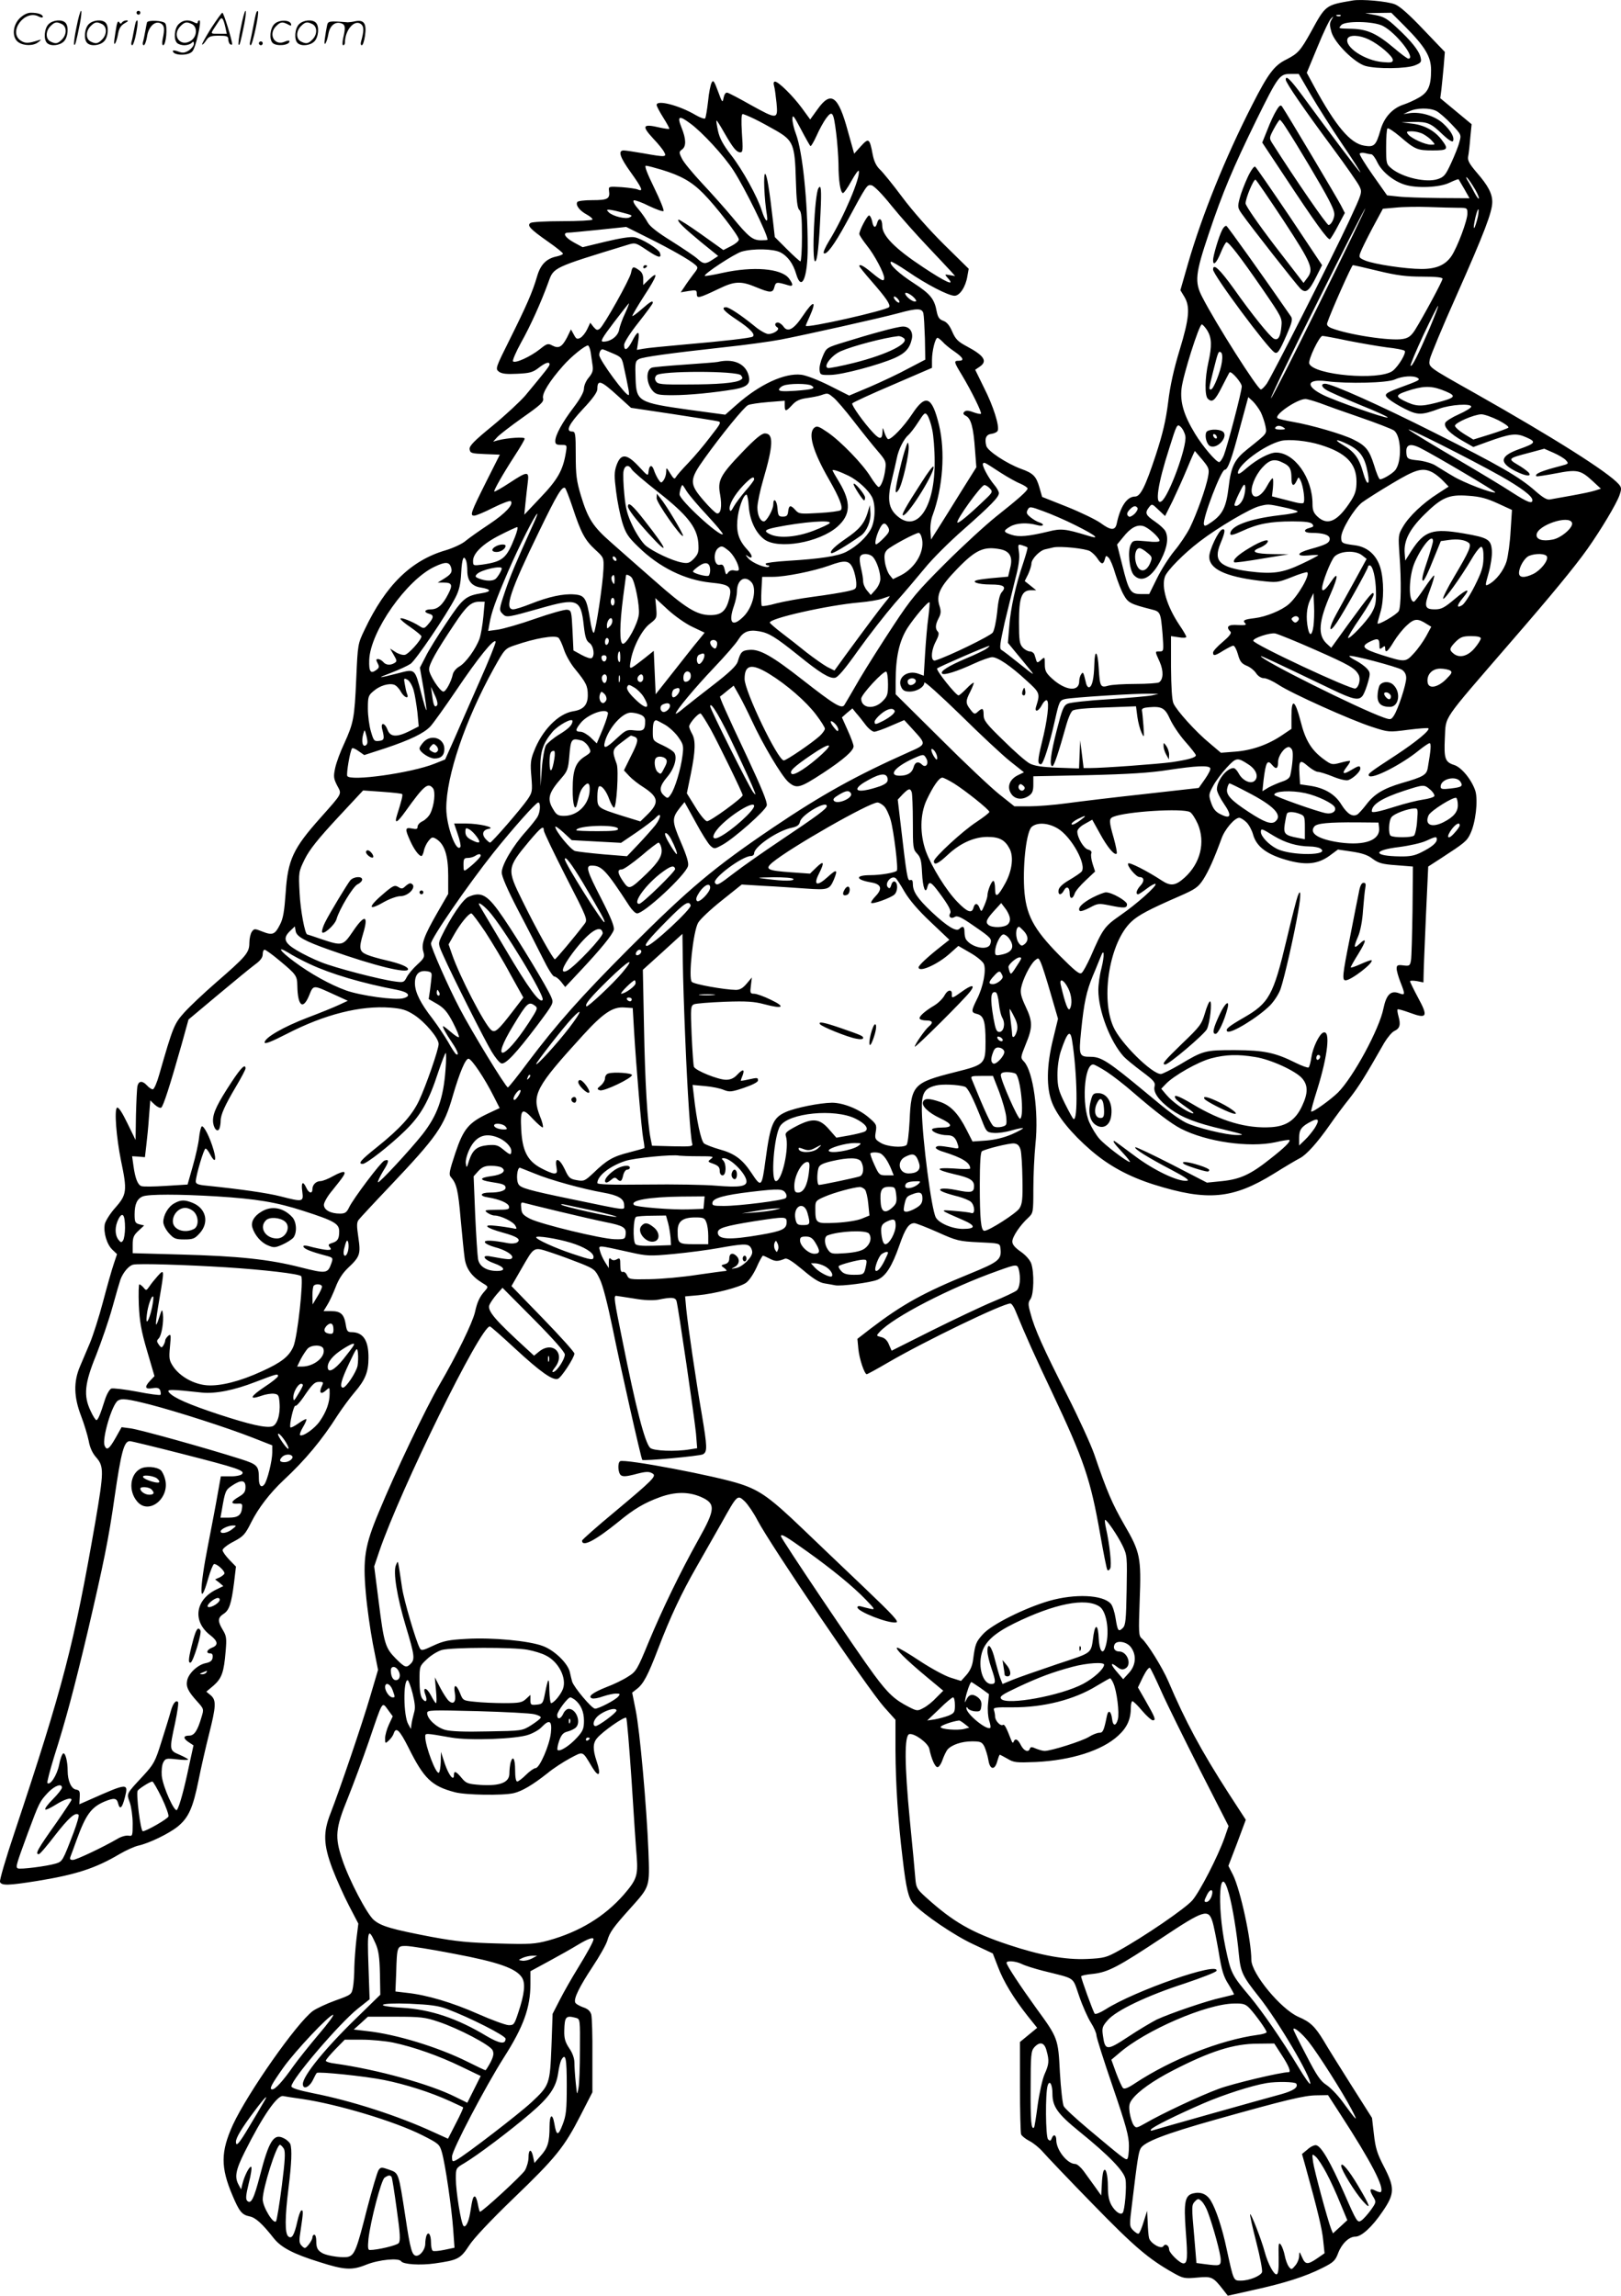 <svg version="1.0" xmlns="http://www.w3.org/2000/svg"
  viewBox="0 0 847.716 1200.556"
 preserveAspectRatio="xMidYMid meet">
<g transform="translate(-0.61,1200.667) scale(0.1,-0.1)"
fill="#000000" stroke="none">
<path d="M7080 12004 c-142 -24 -141 -23 -218 -164 -55 -99 -68 -113 -128
-144 -64 -31 -96 -74 -179 -237 -142 -278 -262 -576 -335 -827 l-41 -143 20
-33 c32 -52 27 -113 -24 -280 -30 -98 -50 -188 -60 -273 -12 -95 -28 -164 -65
-277 -54 -164 -80 -216 -108 -216 -42 0 -77 -51 -96 -142 -8 -37 -31 -36 -85
4 -24 17 -102 55 -174 84 l-131 52 -14 49 c-17 59 -32 75 -97 98 -75 28 -174
93 -181 120 -10 39 -1 60 28 63 14 2 29 9 32 17 9 25 -23 128 -72 224 l-46 94
22 15 c44 29 27 58 -67 108 -45 24 -58 37 -75 76 -14 33 -28 50 -47 57 -20 7
-28 18 -34 47 -12 67 -33 93 -119 149 -78 50 -133 101 -121 113 3 3 42 -20 88
-51 97 -67 213 -127 245 -127 27 0 58 46 67 102 l7 39 -129 127 c-77 76 -165
176 -218 247 -49 66 -102 131 -117 145 -19 18 -31 42 -38 78 -16 86 -21 89
-62 44 l-35 -39 -33 118 c-50 185 -88 213 -158 115 l-39 -54 -43 59 c-47 64
-123 139 -141 139 -7 0 -9 -9 -5 -22 4 -13 9 -53 13 -90 8 -87 4 -87 -137 -9
-58 33 -112 61 -120 63 -9 2 -16 -8 -20 -27 -5 -28 -7 -26 -29 34 -20 54 -25
61 -33 46 -6 -10 -15 -54 -19 -98 -5 -44 -12 -84 -15 -89 -3 -5 -26 3 -50 17
-86 51 -204 81 -204 53 0 -7 16 -37 35 -67 19 -30 33 -56 31 -58 -2 -2 -23 1
-47 6 -93 22 -100 11 -35 -59 24 -25 49 -56 55 -68 15 -27 8 -28 -109 -7 -47
8 -93 15 -102 15 -32 0 -20 -36 37 -115 58 -81 67 -102 38 -90 -10 5 -49 10
-86 13 -68 4 -69 4 -66 -19 6 -42 -7 -49 -86 -49 -41 0 -77 -4 -80 -10 -10
-16 12 -45 49 -65 19 -10 33 -23 30 -27 -3 -4 -74 -8 -157 -8 -84 0 -158 -4
-166 -9 -21 -13 -3 -32 91 -98 43 -30 78 -58 78 -63 0 -4 -14 -10 -31 -14 -55
-11 -86 -42 -104 -104 -24 -83 -57 -157 -143 -330 -75 -150 -76 -154 -57 -169
15 -11 40 -14 96 -11 64 3 81 7 112 31 36 28 57 34 57 18 0 -9 -20 -34 -127
-163 -27 -31 -103 -102 -171 -158 -98 -80 -123 -106 -120 -123 3 -20 9 -22 80
-25 l78 -3 -69 -137 c-83 -166 -89 -182 -65 -182 10 0 55 19 100 42 46 23 87
38 91 34 17 -16 -27 -64 -113 -121 -50 -33 -105 -72 -123 -87 -17 -15 -64 -37
-104 -49 -182 -53 -314 -183 -424 -415 -36 -75 -36 -76 -44 -257 -9 -206 -14
-231 -63 -339 -20 -42 -41 -99 -47 -127 -10 -46 -8 -56 10 -92 25 -47 31 -36
-87 -169 -143 -160 -171 -220 -182 -391 -7 -98 -13 -136 -30 -168 -26 -52 -39
-57 -92 -36 -40 16 -43 16 -55 -1 -7 -10 -13 -36 -13 -59 0 -51 -18 -71 -177
-209 -62 -54 -135 -123 -163 -154 -53 -59 -59 -73 -131 -324 -12 -43 -27 -78
-34 -78 -7 0 -20 9 -30 20 -24 26 -43 25 -50 -2 -3 -13 -6 -81 -8 -153 l-2
-130 -43 88 c-27 56 -46 85 -54 81 -15 -10 -4 -154 21 -278 33 -156 30 -177
-29 -244 -28 -31 -52 -70 -56 -87 -8 -44 11 -107 40 -134 l24 -23 -17 -51
c-10 -29 -35 -117 -56 -197 -21 -80 -52 -176 -68 -215 -16 -38 -40 -95 -53
-125 -34 -80 -32 -159 6 -258 16 -42 34 -101 40 -131 6 -35 20 -65 40 -87 40
-46 39 -76 -5 -334 -112 -643 -167 -858 -425 -1632 -44 -131 -77 -244 -74
-253 8 -20 43 -19 194 5 204 33 307 67 430 140 36 21 81 41 100 45 55 12 159
62 206 100 56 46 79 97 108 240 13 66 38 175 55 242 37 147 39 178 9 204 l-23
19 38 32 c43 38 54 70 63 179 6 68 4 81 -15 112 -27 45 -27 63 3 83 31 19 42
54 56 164 l10 84 -35 36 c-19 20 -35 42 -35 50 0 8 26 29 58 45 51 27 60 37
92 101 37 74 97 152 168 219 113 105 201 210 284 341 25 38 64 91 88 119 56
65 73 107 73 180 1 92 -28 135 -89 135 -20 0 -25 6 -30 41 -9 53 -26 69 -76
69 l-40 0 20 33 c11 17 30 59 43 92 15 40 36 73 64 100 64 60 68 73 55 161 -9
61 -9 78 2 92 7 9 79 87 160 172 251 265 286 315 332 476 36 123 66 194 82
194 16 0 85 -103 132 -197 l31 -61 -62 -29 c-101 -48 -128 -81 -170 -207 -31
-94 -35 -112 -23 -125 30 -35 38 -68 51 -219 8 -86 17 -179 21 -205 7 -53 35
-94 90 -128 35 -21 35 -21 16 -43 -27 -30 -40 -56 -52 -111 -13 -56 -94 -223
-187 -382 -72 -125 -230 -455 -316 -664 -73 -174 -84 -242 -68 -422 6 -73 23
-193 37 -267 l27 -136 -41 -139 c-42 -143 -158 -484 -207 -610 -40 -101 -38
-164 9 -290 21 -55 60 -142 87 -194 l49 -94 -10 -81 c-5 -44 -10 -110 -11
-146 0 -36 -3 -83 -7 -105 -7 -39 -8 -40 -92 -70 -47 -17 -100 -42 -118 -55
-84 -62 -341 -429 -418 -595 -64 -141 -65 -222 -2 -370 35 -83 49 -101 89
-109 31 -6 66 -37 128 -116 38 -47 102 -81 238 -123 131 -42 170 -44 246 -13
66 26 170 36 181 17 11 -16 100 -22 176 -11 120 17 134 24 179 93 24 38 114
133 231 246 222 213 267 269 352 435 l62 121 0 190 c1 105 -2 202 -6 217 -6
19 -19 30 -44 38 -19 7 -38 18 -40 25 -8 21 22 82 92 188 36 54 70 115 76 135
12 43 30 69 123 172 100 112 99 107 92 295 -9 230 -45 635 -67 740 l-18 90 23
18 c36 27 59 71 113 212 63 165 122 291 202 430 35 61 92 162 128 225 85 152
84 151 123 115 17 -17 47 -61 67 -100 70 -132 577 -881 662 -976 l59 -66 0
-162 c1 -174 13 -362 37 -560 19 -164 31 -211 57 -240 52 -56 214 -166 311
-211 l104 -49 27 -70 c29 -77 81 -163 156 -258 l49 -61 -45 -37 -45 -37 0
-233 c0 -129 3 -241 6 -250 4 -9 23 -24 44 -35 20 -10 52 -36 70 -57 18 -21
134 -143 259 -271 220 -226 293 -288 422 -361 53 -30 60 -31 127 -25 76 7 82
4 138 -68 l21 -27 134 30 c160 35 271 70 360 115 58 29 68 38 83 78 19 50 57
86 90 86 32 0 88 51 142 131 64 93 65 124 7 236 -35 67 -44 97 -52 168 l-10
86 -109 172 c-60 95 -125 199 -144 232 -45 74 -70 98 -131 124 -92 40 -247
227 -247 299 0 102 -57 365 -96 444 l-24 47 46 120 45 121 -89 137 c-145 225
-227 378 -316 587 -31 72 -111 201 -140 225 -15 13 -16 32 -10 195 9 228 3
256 -81 400 -62 108 -90 172 -156 366 -18 52 -82 192 -142 310 -123 241 -172
350 -192 429 -13 46 -13 56 0 74 18 26 20 139 4 186 -7 19 -29 44 -55 62 -30
21 -44 37 -44 53 0 25 41 86 84 125 25 24 26 27 26 150 0 69 5 175 11 235 18
167 -12 378 -59 430 -20 21 -20 21 8 91 37 89 37 119 0 197 -23 49 -29 71 -24
98 8 44 46 120 71 143 19 16 20 16 32 -10 7 -15 30 -87 51 -160 l39 -134 -26
-107 c-34 -138 -36 -253 -5 -332 28 -71 101 -161 203 -249 94 -81 197 -137
329 -179 280 -88 413 -76 628 57 59 37 120 73 136 81 35 18 92 82 157 175 27
39 73 101 103 138 48 62 78 109 181 290 17 28 40 56 53 62 28 13 34 32 22 75
-5 18 -8 36 -5 38 2 3 32 -6 65 -18 89 -33 96 -20 42 79 -23 43 -42 82 -42 86
0 4 16 4 35 1 l35 -7 1 43 c0 24 6 160 12 303 l12 260 65 42 c126 82 137 91
155 129 28 58 41 173 27 223 -18 57 -71 124 -111 137 -48 15 -54 34 -49 140 7
121 -24 76 343 501 216 249 335 394 402 488 72 102 152 236 168 281 12 34 11
41 -3 58 -55 63 -340 243 -752 476 -252 142 -243 135 -237 177 4 19 67 172
142 339 142 320 185 432 185 484 0 44 -21 85 -81 154 -40 47 -49 64 -45 85 3
14 8 58 11 97 l7 71 -82 68 -82 68 6 46 c3 25 8 80 12 121 l6 75 -111 116
c-75 79 -123 122 -150 133 -40 16 -175 28 -221 20z m274 -136 c106 -107 136
-158 136 -228 0 -83 -15 -116 -64 -144 -22 -13 -58 -29 -79 -36 -59 -19 -103
-67 -122 -135 -23 -80 -33 -89 -85 -80 -73 12 -149 103 -261 309 l-39 72 56
135 c30 74 62 141 71 149 14 14 14 13 2 -7 -10 -17 -10 -29 0 -64 17 -58 120
-160 177 -177 59 -17 216 -15 260 3 32 13 35 18 29 42 -8 35 -50 87 -125 156
-49 46 -68 57 -112 65 l-53 10 69 1 68 1 72 -72z m-337 56 c-3 -3 -12 -4 -19
-1 -8 3 -5 6 6 6 11 1 17 -2 13 -5z m221 -53 c70 -36 175 -171 133 -171 -5 0
-38 24 -73 54 -90 76 -139 99 -218 102 -80 2 -75 1 -60 19 20 24 170 21 218
-4z m-73 -71 c54 -26 125 -87 125 -107 0 -13 -10 -15 -53 -11 -94 8 -200 79
-184 122 9 22 62 20 112 -4z m-305 -287 c35 -60 109 -177 166 -261 57 -84 99
-150 94 -147 -8 5 -154 198 -304 403 -63 85 -86 107 -86 82 0 -16 101 -162
244 -355 69 -93 133 -185 141 -202 16 -33 15 -34 -55 -185 -91 -195 -403 -810
-430 -849 -12 -16 -25 -29 -30 -29 -17 0 -237 347 -306 482 -42 80 -37 123 34
334 73 217 125 340 247 590 116 235 123 244 180 244 l43 0 62 -107z m658 -87
c15 -8 51 -39 79 -69 51 -54 52 -55 41 -93 -5 -22 -25 -71 -43 -110 -29 -63
-37 -73 -70 -84 -60 -20 -182 8 -240 54 -29 24 -30 26 -30 114 0 50 3 94 7 97
4 4 33 -15 65 -42 79 -68 91 -73 172 -73 80 0 84 6 46 56 -36 47 -89 76 -153
84 l-57 7 63 2 c74 1 91 -6 153 -66 26 -25 49 -40 53 -35 11 18 -11 57 -52 94
-43 39 -117 61 -174 53 l-33 -5 30 14 c38 19 108 20 143 2z m-3139 -116 c6
-47 11 -118 12 -160 0 -87 10 -150 23 -153 5 -1 25 27 44 62 20 36 37 60 39
54 11 -31 -78 -241 -155 -366 -19 -31 -32 -60 -28 -64 13 -13 55 43 117 157
110 204 109 201 132 198 13 -2 55 -44 106 -108 47 -58 131 -152 186 -210 55
-58 110 -117 123 -131 l23 -26 -28 5 c-28 5 -28 5 -9 -17 39 -43 -11 -21 -130
58 -147 97 -214 165 -214 216 0 38 -18 48 -27 15 -8 -29 -20 -25 -26 10 -4 17
-11 30 -16 30 -10 0 -51 -78 -51 -97 0 -6 18 -33 40 -61 39 -48 90 -144 90
-169 0 -21 -13 -15 -64 27 -44 37 -66 48 -66 35 0 -3 28 -38 63 -78 76 -87
101 -123 93 -136 -11 -17 -436 -113 -436 -98 0 3 9 24 20 48 39 87 21 88 -36
3 -46 -69 -78 -87 -100 -56 -8 12 -22 22 -30 22 -17 0 -19 -16 -2 -26 15 -10
-19 -34 -48 -34 -12 0 -46 19 -74 43 -69 56 -131 97 -147 97 -29 0 -10 -22 57
-66 68 -45 99 -77 82 -88 -12 -7 -147 -23 -357 -41 -99 -9 -195 -18 -214 -22
l-34 -6 7 48 c9 56 -4 54 -34 -6 -23 -43 -40 -51 -40 -16 0 13 32 63 75 117
41 52 75 98 75 103 0 14 -12 7 -58 -33 -25 -22 -47 -38 -49 -36 -2 2 26 50 62
106 69 105 77 135 25 85 l-30 -29 0 32 c0 21 -7 36 -22 46 -31 22 -35 20 -42
-15 -7 -34 -140 -272 -163 -291 -13 -10 -18 -8 -33 9 l-17 22 -16 -34 c-9 -19
-25 -39 -36 -45 -17 -9 -22 -6 -34 17 l-15 27 -21 -43 c-26 -49 -43 -59 -77
-41 -22 12 -28 10 -64 -19 -49 -39 -129 -76 -141 -64 -4 4 15 49 42 98 48 85
105 211 143 316 28 78 21 75 413 195 42 13 43 12 103 -28 60 -40 78 -44 67
-13 -9 21 -94 74 -133 81 -20 4 -76 -5 -151 -23 l-120 -29 -46 25 c-47 26 -61
51 -29 51 9 0 81 7 160 15 l143 15 112 -56 c119 -59 221 -117 249 -142 16 -14
16 -17 -11 -51 -15 -20 -36 -49 -46 -65 l-19 -28 42 7 c39 6 42 5 42 -15 0
-26 11 -23 114 26 84 41 117 42 196 9 75 -31 88 -31 96 1 7 27 12 27 72 9 27
-9 28 4 3 37 -41 51 -186 63 -345 28 -49 -11 -91 -18 -94 -16 -8 9 155 116
193 127 60 17 165 15 202 -4 39 -20 67 -59 83 -114 28 -94 60 -19 60 139 0
246 -27 501 -61 593 -11 28 -19 64 -19 80 1 25 7 17 44 -53 24 -46 47 -86 50
-89 3 -3 17 20 32 53 14 32 37 74 51 93 32 42 38 33 52 -79z m-426 74 c29 -14
80 -42 113 -61 88 -51 97 -73 102 -255 3 -110 8 -150 18 -159 11 -9 14 -42 14
-140 0 -71 -4 -129 -8 -129 -4 0 -36 29 -71 64 l-63 63 -9 79 c-20 176 -32
244 -41 251 -11 6 -5 -135 9 -217 7 -46 -10 -29 -27 25 -22 71 -100 213 -160
290 -43 55 -61 90 -69 127 -6 28 -10 52 -8 54 2 2 20 -27 41 -64 46 -80 64
-102 84 -102 13 0 14 15 8 100 -4 67 -3 100 4 100 6 0 34 -12 63 -26z m-337
-23 c63 -46 178 -171 226 -246 60 -93 178 -333 178 -362 0 -2 -15 -3 -33 -3
-44 0 -65 16 -149 118 -40 48 -113 130 -162 182 -48 52 -96 109 -104 128 -16
32 -15 35 1 47 22 16 22 53 -3 115 -24 60 -13 65 46 21z m3832 -55 c15 -8 36
-23 46 -35 19 -21 19 -21 -5 -21 -31 0 -100 32 -118 53 -12 15 -10 17 18 17
18 0 44 -6 59 -14z m-271 -106 c7 0 22 -20 33 -44 23 -47 82 -96 142 -115 62
-20 183 -15 234 10 25 12 46 20 48 18 1 -2 15 -25 30 -51 l27 -48 -158 1 c-87
1 -184 4 -216 8 l-57 6 -74 105 c-41 58 -72 109 -69 113 3 5 15 6 27 3 11 -3
27 -6 33 -6z m-3711 -81 c102 -31 158 -63 218 -124 64 -64 186 -222 186 -241
0 -8 -18 -23 -40 -34 l-41 -21 -115 82 c-63 45 -117 79 -120 77 -8 -8 26 -41
119 -118 l89 -72 -29 -19 c-37 -25 -49 -24 -79 4 -14 13 -75 54 -135 92 -76
47 -115 78 -126 99 -9 17 -31 49 -50 71 -21 24 -29 41 -22 44 6 2 43 -11 80
-30 38 -18 72 -30 75 -26 4 4 -18 59 -49 122 -37 76 -52 115 -43 115 8 0 45
-10 82 -21z m4244 -86 c17 -26 30 -54 30 -62 0 -9 -9 2 -21 24 -11 22 -27 50
-35 63 -8 12 -12 22 -9 22 3 0 19 -21 35 -47z m-78 -113 c47 0 48 -1 48 -30 0
-37 -52 -175 -83 -222 -32 -47 -79 -68 -157 -68 -83 0 -248 25 -294 44 -33 14
-35 17 -25 43 5 15 34 73 63 128 l54 100 68 6 c38 4 116 5 173 3 57 -2 126 -4
153 -4z m-728 -504 c-135 -274 -248 -495 -251 -492 -4 3 105 229 242 501 136
273 249 494 251 492 2 -2 -107 -228 -242 -501z m826 438 c-17 -61 -23 -49 -8
16 7 29 14 47 16 41 2 -7 -1 -33 -8 -57z m-4485 45 c70 -18 72 -19 54 -29 -19
-11 -87 5 -109 26 -12 12 -12 14 0 14 8 0 33 -5 55 -11z m3968 -309 c99 -24
149 -30 231 -30 72 0 106 -4 106 -11 0 -12 -101 -199 -144 -268 -20 -31 -34
-42 -63 -47 -63 -12 -286 22 -375 57 -18 8 -25 16 -21 27 19 58 128 302 134
302 4 0 63 -13 132 -30z m-2423 -144 c10 -13 10 -16 0 -16 -16 0 -50 29 -50
42 0 11 33 -6 50 -26z m-80 -18 c0 -6 -7 -5 -15 2 -8 7 -15 17 -15 22 0 6 7 5
15 -2 8 -7 15 -17 15 -22z m-1435 -60 c-14 -29 -28 -68 -31 -86 -7 -34 -44
-62 -83 -62 -17 0 -8 17 55 100 42 55 77 100 79 100 2 0 -7 -24 -20 -52z
m4207 -79 c-61 -141 -92 -203 -99 -195 -3 3 27 75 67 161 40 85 75 154 77 152
2 -2 -19 -56 -45 -118z m-2647 79 c3 -13 6 -72 8 -132 l2 -110 -90 -47 c-49
-27 -139 -69 -199 -95 l-109 -46 -103 52 c-60 30 -122 54 -148 57 -87 10 -217
-50 -337 -156 l-60 -53 -192 26 c-262 37 -273 43 -277 161 -3 86 -2 93 18 104
21 11 158 30 447 62 105 11 237 29 295 40 129 25 519 112 615 138 98 27 123
26 130 -1z m1485 -90 c23 -39 25 -79 5 -168 -18 -80 -19 -172 -3 -188 23 -23
38 -11 74 61 20 39 38 74 40 76 9 10 64 -54 64 -73 0 -27 -76 -316 -94 -361
-8 -19 -19 -35 -24 -35 -16 0 -86 82 -126 148 -59 97 -79 165 -71 236 7 68 92
336 106 336 5 0 18 -15 29 -32z m735 -53 c66 -13 158 -29 204 -35 47 -5 88
-13 93 -18 10 -10 -32 -81 -63 -105 -71 -52 -412 -22 -436 38 -7 20 53 145 69
145 7 0 67 -11 133 -25z m-2119 -6 c10 -12 38 -35 62 -51 46 -32 53 -48 22
-48 -27 0 -26 -5 16 -74 50 -83 106 -197 100 -203 -2 -3 -21 1 -40 8 -26 10
-39 10 -47 2 -8 -8 -6 -14 10 -22 25 -14 38 -60 46 -177 l7 -91 -79 -126 c-43
-69 -96 -155 -118 -189 l-40 -63 -3 44 c-2 25 3 63 12 85 53 144 66 331 33
469 -37 152 -70 166 -141 58 -43 -65 -106 -131 -125 -131 -4 0 -13 15 -19 33
-10 31 -10 31 -11 5 -1 -40 -14 -41 -48 -5 -49 52 -115 145 -110 154 3 5 98
49 211 97 l206 89 0 41 c0 47 17 116 29 116 4 0 16 -10 27 -21z m-1841 -54 c3
-19 7 -50 10 -69 4 -26 0 -40 -20 -64 -14 -16 -25 -42 -25 -57 0 -18 -19 -53
-54 -99 -60 -79 -96 -145 -96 -176 0 -16 6 -20 31 -20 31 0 31 0 24 -42 -15
-91 -43 -140 -132 -233 l-85 -90 6 60 c3 33 9 81 12 108 8 61 0 61 -96 -2 -41
-27 -77 -47 -79 -45 -5 4 47 95 108 189 28 43 51 82 51 88 0 10 -89 4 -140 -9
l-25 -7 20 22 c11 13 71 59 133 103 98 69 113 83 108 102 -6 25 34 90 105 170
42 48 114 106 130 106 4 0 11 -16 14 -35z m115 -6 c47 -20 49 -23 60 -78 7
-31 16 -74 20 -96 5 -22 7 -42 4 -44 -11 -11 -154 183 -154 209 0 16 8 30 17
30 3 0 26 -9 53 -21z m3186 -46 c-7 -50 -44 -143 -57 -143 -12 0 -12 0 11 93
27 107 28 109 41 101 7 -4 9 -23 5 -51z m1024 -83 c15 -10 9 -13 -100 -53 -74
-28 -79 -34 -50 -58 14 -12 52 -35 84 -51 66 -33 87 -33 178 1 60 22 168 29
168 11 0 -6 -29 -24 -65 -40 -36 -16 -68 -36 -71 -45 -9 -22 27 -58 93 -95
l54 -31 71 26 c124 45 153 48 205 25 55 -24 51 -31 -36 -62 -101 -36 -107 -70
-20 -115 54 -27 88 -31 69 -7 -8 8 -33 27 -58 41 -52 31 -49 33 62 62 l78 21
48 -21 c27 -12 56 -29 65 -39 16 -18 15 -19 -27 -30 -101 -26 -139 -42 -127
-54 2 -2 48 5 101 15 113 22 130 18 194 -41 l42 -39 -31 -10 c-18 -6 -72 -17
-122 -26 -49 -9 -100 -18 -112 -20 -16 -4 -38 9 -80 46 -82 72 -184 131 -528
304 -282 142 -534 255 -569 255 -23 0 -20 -17 7 -33 12 -8 91 -43 176 -78 85
-34 150 -64 144 -66 -13 -5 -272 86 -337 118 -96 47 -86 86 19 72 108 -14 316
-9 355 9 39 18 98 22 120 8z m-4179 -97 l65 -59 214 -32 c118 -18 225 -35 238
-38 22 -4 20 -9 -39 -84 -33 -44 -85 -105 -115 -136 -30 -31 -58 -63 -63 -72
-7 -13 -12 -10 -30 19 -20 33 -21 33 -21 8 0 -14 -6 -33 -13 -43 -13 -17 -14
-17 -29 5 -8 13 -18 34 -22 47 -10 30 -24 28 -28 -5 -3 -28 -3 -28 -52 25 -63
67 -93 69 -116 5 -12 -35 -12 -58 -2 -136 6 -51 21 -124 32 -161 18 -58 30
-77 84 -129 109 -107 243 -173 378 -187 101 -10 113 -20 98 -83 -17 -66 -41
-87 -99 -87 -71 0 -129 36 -293 181 -79 69 -180 158 -225 198 -96 84 -122 124
-159 246 -23 77 -27 108 -27 213 0 112 -2 122 -19 122 -36 0 -17 39 57 118 51
54 75 88 75 104 0 52 18 46 111 -39z m1009 57 c24 -15 7 -20 -84 -27 -63 -4
-86 -3 -86 6 0 6 10 16 23 21 29 12 128 12 147 0z m3319 -31 c56 -24 48 -33
-53 -59 -83 -21 -107 -19 -170 12 -47 24 -40 32 45 58 71 20 110 18 178 -11z
m-3206 -30 c15 -11 63 -67 107 -124 44 -57 101 -128 126 -157 42 -49 45 -56
40 -94 -6 -51 -23 -94 -35 -94 -5 0 -24 24 -42 53 -40 66 -156 186 -225 233
-45 31 -56 35 -69 24 -35 -29 -9 -122 76 -270 57 -99 75 -148 62 -161 -5 -5
-56 -12 -113 -15 -99 -6 -106 -5 -124 15 -25 28 -34 27 -38 -6 -2 -22 -8 -28
-28 -28 -22 0 -25 5 -28 43 -3 43 -22 60 -22 20 0 -26 -35 -88 -49 -88 -19 0
-34 33 -34 73 0 23 14 89 31 147 52 177 55 240 8 240 -17 0 -51 -28 -118 -98
-116 -121 -130 -148 -116 -221 11 -62 4 -104 -17 -99 -8 2 -39 32 -69 67 -76
88 -76 108 5 221 88 123 206 268 227 278 9 5 56 12 105 16 l87 7 0 -25 c0 -33
6 -33 39 3 20 22 40 31 77 36 27 4 60 10 74 15 35 12 35 12 63 -11z m2237 -79
c9 -19 20 -52 24 -72 7 -41 12 -35 -94 -120 -68 -54 -86 -89 -99 -201 -12
-101 -31 -140 -88 -180 -31 -22 -39 -24 -41 -12 -7 32 90 285 109 285 16 0 37
57 79 218 l44 162 24 -22 c13 -13 32 -39 42 -58z m308 49 c31 -12 126 -46 211
-75 84 -29 164 -60 176 -68 40 -26 44 -167 6 -210 -16 -18 -63 -46 -78 -46 -5
0 -19 33 -31 74 -25 79 -43 102 -108 134 -55 28 -221 76 -314 92 -41 7 -79 16
-83 20 -19 17 103 100 146 100 10 0 43 -10 75 -21z m-2027 -138 c7 -31 13
-105 13 -166 2 -239 -90 -376 -193 -289 -48 40 -56 88 -32 187 11 45 23 98 27
117 8 44 37 102 60 121 9 8 33 38 52 68 32 50 36 53 48 36 7 -10 19 -43 25
-74z m2961 48 c33 -17 57 -34 52 -39 -5 -4 -48 -20 -96 -35 l-87 -27 -48 29
c-26 16 -48 36 -48 43 0 16 99 59 138 60 15 0 55 -14 89 -31z m-1637 -83 c10
-53 -87 -317 -125 -341 -36 -22 -20 89 41 278 39 125 41 128 59 112 11 -10 22
-32 25 -49z m515 44 c11 -7 7 -10 -18 -10 -20 0 -31 4 -27 10 8 13 26 13 45 0z
m1134 -253 c109 -62 166 -105 166 -126 0 -21 -26 -11 -104 39 -42 28 -175 108
-294 178 -120 70 -231 138 -247 150 -35 27 319 -151 479 -241z m-942 163 c133
-41 188 -97 188 -192 0 -42 -6 -64 -28 -99 -70 -109 -122 -134 -176 -84 -20
19 -26 33 -26 66 0 136 -94 269 -191 269 -34 0 -101 -36 -153 -81 -32 -28 -46
-36 -46 -25 0 43 138 145 225 167 41 10 138 1 207 -21z m143 3 c65 -33 89 -67
104 -150 13 -67 -4 -69 -23 -2 -22 80 -46 113 -109 150 -51 30 -31 31 28 2z
m378 -19 c69 -34 397 -228 393 -232 -10 -9 -167 51 -222 85 -33 19 -74 45 -92
56 -18 11 -59 23 -90 26 -50 5 -57 9 -60 29 -8 53 15 64 71 36z m-1138 -63
c33 -40 36 -48 29 -85 -9 -56 -60 -198 -96 -271 -17 -33 -53 -87 -81 -120 -27
-33 -68 -97 -90 -142 l-41 -83 -43 0 c-55 0 -64 14 -98 152 l-27 107 32 39
c38 48 71 66 103 58 27 -6 87 -60 87 -77 0 -7 -26 -8 -69 -3 -65 6 -70 5 -81
-16 -18 -33 -8 -134 15 -160 41 -45 97 -13 144 82 32 63 39 115 21 148 -6 11
-30 33 -55 50 -48 33 -53 44 -30 74 15 19 16 19 49 -13 l35 -33 39 78 c21 44
56 121 77 172 21 51 39 91 40 90 2 -2 19 -23 40 -47z m424 -16 c33 -16 41 -33
41 -81 0 -39 12 -44 27 -12 10 22 10 22 20 3 15 -29 26 -112 15 -119 -5 -3
-24 -1 -43 4 -19 5 -54 14 -78 20 l-43 11 5 44 c2 24 2 47 -1 50 -3 3 -17 -16
-31 -42 -28 -51 -65 -69 -77 -38 -11 28 15 94 53 136 39 43 65 49 112 24z
m-1479 -51 c36 -23 82 -49 103 -57 20 -9 37 -20 37 -25 0 -12 -49 -55 -165
-147 -55 -44 -175 -154 -266 -245 -148 -148 -177 -182 -271 -325 -58 -88 -138
-214 -177 -280 -38 -66 -74 -127 -79 -135 -14 -22 -51 0 -217 130 -162 127
-226 163 -280 158 -39 -3 -46 -11 -61 -62 -7 -21 -43 -56 -126 -120 -65 -50
-136 -106 -158 -124 -22 -19 -40 -31 -40 -27 0 15 102 137 200 240 58 61 116
127 128 148 26 41 54 52 110 42 50 -9 85 -31 200 -123 117 -95 165 -124 194
-120 16 2 52 45 123 145 55 77 141 187 190 244 50 56 120 139 158 185 37 46
127 136 200 200 145 128 187 171 187 192 0 8 -11 28 -25 44 -32 38 -66 104
-58 111 7 7 4 9 93 -49z m-1931 19 c5 -10 67 -63 137 -118 153 -120 205 -185
212 -267 3 -47 1 -56 -22 -82 -24 -24 -32 -27 -64 -21 -50 9 -150 56 -190 89
-18 16 -48 61 -67 101 -28 58 -37 91 -44 167 -5 51 -7 106 -4 121 6 31 27 36
42 10z m1136 -35 c48 -24 101 -73 121 -110 20 -39 18 -122 -5 -167 -23 -44
-75 -92 -129 -120 -44 -23 -139 -37 -304 -47 -65 -4 -118 -11 -118 -15 0 -5 5
-9 12 -9 6 0 9 -3 6 -6 -12 -12 -86 17 -109 43 -13 15 -16 21 -6 14 29 -23 33
-3 5 27 -46 49 -61 89 -56 156 4 58 31 136 48 136 4 0 10 -29 12 -64 6 -73 37
-137 81 -170 73 -54 287 -17 382 66 70 62 73 128 10 233 -19 31 -35 59 -35 62
0 7 40 -7 85 -29z m3053 18 c15 -8 40 -28 55 -44 l29 -30 -57 -37 c-76 -48
-151 -119 -182 -173 -25 -42 -25 -47 -18 -150 10 -134 8 -269 -4 -291 -11 -19
-111 -77 -111 -64 0 4 7 30 15 57 19 63 19 168 0 233 -20 67 -67 109 -132 118
-69 9 -73 11 -73 42 0 38 67 149 109 182 19 14 89 59 155 98 128 77 162 86
214 59z m-3548 -36 c0 -5 -20 -32 -45 -60 -24 -28 -52 -65 -62 -83 -12 -23
-18 -28 -21 -15 -5 25 25 77 71 126 41 42 57 51 57 32z m2560 -94 c-10 -31
-36 -54 -48 -42 -2 3 8 31 24 63 23 47 29 54 32 35 2 -12 -2 -38 -8 -56z
m-2913 32 c11 -18 59 -75 107 -126 48 -52 85 -96 82 -99 -15 -15 -226 178
-226 208 0 18 10 49 15 49 2 0 12 -15 22 -32z m1586 14 c16 -17 14 -21 -31
-63 -79 -76 -134 -121 -139 -115 -10 10 124 196 141 196 7 0 20 -8 29 -18z
m-2182 -100 c43 -131 64 -170 117 -219 46 -42 46 -43 44 -101 -3 -80 -40 -324
-50 -334 -5 -5 -14 26 -20 68 -18 112 -28 128 -82 132 -57 5 -135 -12 -228
-49 -40 -16 -81 -29 -92 -29 -48 0 -16 97 136 409 93 192 119 235 135 226 4
-3 22 -49 40 -103z m4838 22 l74 -34 -7 -109 c-3 -59 -13 -131 -21 -159 -15
-49 -55 -101 -95 -122 -18 -9 -18 -7 1 60 11 39 19 91 17 117 -4 58 -19 68
-147 90 -163 28 -206 14 -274 -91 l-32 -51 -3 39 c-5 64 24 123 100 199 93 92
130 109 233 101 62 -4 97 -14 154 -40z m-1125 -19 c39 -8 73 -18 78 -23 5 -5
-39 -14 -96 -20 -159 -19 -256 -56 -256 -97 0 -10 17 -6 63 15 79 37 146 50
262 50 67 0 96 -4 104 -14 9 -11 6 -15 -14 -20 -36 -9 -31 -26 9 -26 62 0 96
-11 96 -31 0 -21 -18 -31 -102 -54 -72 -20 -77 -39 -8 -33 28 3 50 3 50 1 0
-2 -39 -23 -86 -45 -101 -48 -152 -55 -279 -39 -151 21 -184 53 -147 144 25
60 28 80 10 75 -20 -6 -68 -108 -68 -143 0 -63 82 -103 260 -125 95 -11 95
-11 170 18 41 17 78 28 82 26 18 -11 -48 -125 -96 -167 -38 -33 -120 -66 -178
-73 -58 -7 -66 -12 -48 -29 6 -7 -9 -9 -40 -7 -51 4 -65 -9 -39 -35 7 -7 -5
-23 -40 -53 -28 -23 -51 -48 -51 -56 0 -19 9 -18 55 11 22 13 45 25 51 25 6 0
17 -20 24 -45 10 -37 19 -49 46 -60 18 -7 40 -25 49 -39 11 -16 27 -26 41 -26
14 0 48 -16 77 -35 68 -45 377 -184 489 -220 86 -28 87 -28 187 -15 56 7 104
11 107 8 10 -10 -63 -70 -169 -140 -141 -92 -148 -98 -142 -108 14 -22 172 59
262 133 25 20 50 37 55 37 10 0 7 -36 -9 -128 -6 -38 -23 -48 -138 -81 -94
-28 -142 -57 -183 -111 -19 -25 -41 -49 -48 -53 -25 -14 -52 3 -83 52 -33 55
-90 88 -168 99 l-48 7 -3 49 c-5 76 2 83 43 47 20 -17 44 -31 54 -31 9 0 45
-11 79 -25 34 -14 69 -22 79 -18 26 9 63 44 63 60 0 18 -9 16 -49 -8 -41 -25
-50 -19 -22 17 12 15 20 29 17 31 -2 2 -24 -2 -49 -9 -45 -12 -48 -11 -88 18
-64 47 -96 98 -121 198 -29 113 -48 124 -48 29 l0 -68 -49 -33 c-72 -49 -156
-79 -243 -86 l-77 -6 -59 50 c-71 58 -172 170 -189 208 -8 17 -12 85 -13 190
l0 162 40 -6 c22 -4 40 -3 40 2 0 5 -16 33 -36 62 -66 99 -96 200 -75 255 13
32 97 118 181 182 95 73 266 174 314 185 44 11 44 11 120 -5z m-1082 -96 c108
-54 133 -76 61 -53 -115 35 -138 38 -204 21 -104 -25 -155 -30 -193 -17 -44
14 -45 21 -7 43 32 19 89 22 139 8 34 -10 46 3 13 14 -11 3 -31 15 -45 26 -21
17 -24 24 -16 39 10 19 13 19 83 -7 39 -14 116 -47 169 -74z m323 91 c3 -5 -4
-19 -15 -30 -11 -11 -25 -18 -30 -15 -14 9 -12 21 6 39 18 18 30 20 39 6z
m-3159 -82 c-94 -208 -121 -273 -147 -349 -34 -101 -34 -103 -13 -124 19 -19
27 -17 197 31 193 55 211 48 226 -91 7 -61 13 -80 30 -91 22 -16 29 -68 11
-79 -6 -4 -29 4 -53 17 l-42 23 -5 105 c-5 100 -6 105 -28 108 -12 2 -87 -19
-167 -47 -79 -28 -167 -53 -195 -57 l-51 -7 7 39 c10 58 30 115 96 269 55 128
144 305 154 305 2 0 -7 -24 -20 -52z m5431 5 c9 -23 -56 -80 -101 -88 -54 -11
-88 1 -84 27 7 49 169 103 185 61z m-3882 -2 c-3 -5 -41 -23 -85 -40 -86 -33
-177 -41 -225 -19 -37 17 -31 25 28 37 144 29 294 40 282 22z m306 -22 c9 -18
6 -26 -22 -55 -18 -19 -37 -34 -41 -34 -10 0 0 46 19 83 16 32 28 34 44 6z
m-1952 -51 c-44 -112 -63 -128 -171 -144 -47 -6 -48 -6 -48 20 0 39 51 89 140
134 45 23 86 42 91 42 5 0 -1 -24 -12 -52z m2126 1 c22 -68 -28 -160 -108
-201 l-41 -20 -17 21 c-10 12 -21 42 -25 67 -5 36 -3 49 11 65 17 18 148 89
166 89 4 0 11 -9 14 -21z m2675 -22 c0 -8 -11 -45 -23 -83 -32 -94 -39 -124
-28 -124 5 0 28 47 50 104 l42 103 43 6 c44 6 83 1 103 -15 16 -13 3 -44 -76
-177 -34 -57 -60 -109 -58 -115 4 -12 91 109 149 207 22 38 45 66 51 64 8 -2
12 -25 11 -60 -1 -45 -10 -73 -45 -143 -24 -48 -54 -94 -66 -102 -31 -19 -29
-1 2 36 46 55 26 53 -40 -3 -56 -47 -71 -55 -105 -55 -54 0 -58 15 -26 101 15
40 25 74 22 76 -2 3 -25 -27 -51 -66 -26 -39 -50 -71 -55 -71 -30 0 -27 134 5
207 39 88 95 152 95 110z m-2121 -33 c3 -2 -8 -39 -22 -82 -39 -114 -66 -236
-73 -332 l-7 -85 41 -50 c23 -27 56 -68 74 -90 28 -34 21 -30 -51 28 -46 37
-90 71 -98 75 -11 7 -8 30 17 143 18 74 43 177 56 229 18 67 23 108 19 138 -6
42 -6 44 17 37 13 -4 25 -9 27 -11z m-1564 -16 c26 -20 55 -73 55 -99 0 -7 -9
-9 -22 -6 -14 4 -26 0 -34 -10 -10 -15 -12 -13 -18 14 -5 23 -11 30 -25 26
-32 -8 -38 68 -7 89 16 11 21 10 51 -14z m1892 -4 c13 -8 30 -25 39 -39 20
-31 30 -32 38 -3 5 20 7 21 20 8 8 -8 24 -46 35 -85 12 -38 31 -88 44 -110 23
-41 35 -47 144 -75 48 -12 49 -14 59 -132 6 -85 6 -88 -15 -88 -26 0 -26 3 0
-55 21 -48 19 -92 -4 -107 -7 -4 -62 -8 -122 -8 -61 0 -125 -4 -142 -9 -42
-12 -45 -6 -51 91 -5 91 -21 105 -23 21 -2 -74 -11 -115 -26 -120 -7 -3 -15 8
-18 24 -13 55 -15 59 -25 43 -6 -8 -10 -25 -10 -36 0 -57 -71 -50 -141 13 -33
30 -39 42 -39 76 0 39 0 40 -20 22 -16 -14 -20 -15 -24 -4 -2 8 -7 22 -10 32
-3 9 -14 17 -24 17 -10 0 -27 9 -38 21 -16 18 -19 37 -19 133 0 129 14 166 63
166 l27 0 -30 24 -30 24 18 36 c9 20 17 45 17 55 0 24 43 69 72 75 12 3 32 7
43 10 36 8 170 -6 192 -20z m-468 10 c48 -10 65 -41 50 -97 l-11 -46 -67 -6
c-36 -3 -77 -8 -90 -11 -43 -9 -2 -24 66 -24 68 0 84 -11 58 -40 -11 -12 -19
-47 -24 -104 -5 -47 -15 -95 -23 -107 -12 -18 -232 -125 -300 -146 -26 -8 -24
51 3 101 14 27 17 42 10 49 -15 15 -14 37 4 71 12 23 13 36 5 62 -20 59 1 102
93 197 97 100 139 118 226 101z m767 -18 c26 -21 27 -25 15 -54 -23 -54 -63
-50 -76 8 -8 36 2 70 20 70 8 0 26 -11 41 -24z m1124 -14 l23 -18 -60 -110
c-33 -60 -77 -139 -97 -176 -44 -79 -43 -112 1 -47 35 51 163 280 163 291 0 5
4 8 9 8 16 0 32 -66 33 -138 1 -58 -3 -76 -24 -113 -27 -45 -114 -136 -122
-128 -3 2 26 51 65 107 38 56 69 110 69 120 -1 22 -19 1 -134 -157 l-88 -122
-24 22 c-48 45 -42 117 22 263 40 91 40 120 -1 58 -26 -39 -45 -53 -45 -33 0
31 46 147 65 167 31 31 111 34 145 6z m-2558 -9 c20 -23 38 -78 38 -114 0 -16
-11 -40 -25 -56 l-25 -28 -20 24 c-11 13 -20 34 -20 48 0 13 -5 44 -11 68 -6
25 -9 51 -5 60 7 20 49 19 68 -2z m3524 3 c8 -21 -33 -72 -72 -91 -46 -22 -74
-20 -74 5 0 32 29 80 53 90 35 14 87 12 93 -4z m-4866 -17 c0 -6 -4 -7 -10 -4
-5 3 -10 11 -10 16 0 6 5 7 10 4 6 -3 10 -11 10 -16z m-786 -5 c3 -9 6 -32 6
-53 0 -51 23 -80 71 -87 54 -9 57 -21 7 -29 -87 -14 -101 -26 -187 -155 -45
-67 -95 -147 -110 -179 l-29 -56 19 -109 c10 -61 17 -111 15 -113 -2 -2 -14
38 -27 88 -33 129 -32 128 -116 106 -114 -29 -121 -29 -42 1 42 16 87 37 102
47 26 17 187 254 235 347 19 37 27 69 30 129 4 76 13 97 26 63z m-79 -35 c8
-24 0 -36 -39 -60 l-31 -19 32 0 c43 0 48 -12 23 -60 -29 -57 -55 -80 -90 -80
-34 0 -40 -15 -10 -23 26 -7 25 -20 -3 -53 -22 -26 -25 -26 -48 -11 -37 24
-99 48 -99 38 0 -5 25 -26 55 -46 30 -21 55 -42 55 -46 0 -19 -68 -94 -87 -97
-12 -2 -34 5 -49 15 l-28 18 19 -33 c17 -29 18 -34 5 -42 -22 -14 -46 -12 -60
5 -7 8 -19 15 -27 15 -11 0 -11 -4 -2 -22 10 -18 8 -24 -7 -35 -30 -22 -39 -9
-37 52 5 149 197 422 344 489 55 26 75 25 84 -5z m1355 -15 c0 -12 -4 -25 -8
-28 -11 -7 -82 13 -82 22 0 4 15 17 32 29 36 25 58 17 58 -23z m747 9 c9 -21
16 -54 17 -73 1 -34 0 -35 -49 -46 -27 -6 -106 -19 -175 -28 -69 -9 -156 -25
-195 -35 -38 -11 -72 -16 -75 -13 -3 4 -4 40 -2 80 l4 72 56 0 c66 0 213 30
292 58 86 32 108 29 127 -15z m-1837 1 c0 -11 -23 -49 -34 -56 -16 -11 -50
-10 -82 2 -24 9 -25 13 -13 25 22 22 129 46 129 29z m590 -61 c-1 -24 -2 -26
-11 -10 -5 9 -7 22 -4 27 10 17 15 11 15 -17z m89 14 c18 -22 43 -149 38 -193
-5 -49 -62 -154 -83 -154 -19 0 -18 99 1 245 8 61 15 111 15 113 0 7 19 0 29
-11z m625 -23 c33 -32 11 -131 -39 -181 -60 -60 -82 -34 -50 57 8 23 15 56 15
72 0 61 39 88 74 52z m2941 -231 c-7 -51 -20 -56 -29 -12 -11 55 -7 108 11
147 l18 37 3 -65 c2 -36 0 -84 -3 -107z m-2239 125 c-28 -34 -110 -144 -209
-279 l-57 -79 -38 19 c-20 11 -68 45 -107 75 -38 31 -97 77 -130 102 -33 25
-61 50 -63 54 -8 22 305 92 468 106 47 4 101 13 120 20 19 7 37 13 39 13 2 1
-8 -14 -23 -31z m-1416 2 c0 -11 -4 -20 -10 -20 -5 0 -10 9 -10 20 0 11 5 20
10 20 6 0 10 -9 10 -20z m408 -132 l63 -30 -34 -42 c-19 -22 -76 -95 -128
-161 l-94 -119 -5 113 -5 114 -50 -40 c-80 -62 -79 -62 -71 -14 11 71 59 165
101 196 36 28 37 31 33 81 l-5 53 66 -61 c36 -33 94 -74 129 -90z m-1094 55
c-4 -43 -13 -95 -20 -116 -19 -53 -72 -127 -106 -146 -16 -9 -31 -27 -34 -41
-8 -38 -36 -90 -49 -90 -18 0 -75 88 -75 116 0 28 37 94 132 236 63 95 88 118
131 118 l28 0 -7 -77z m2327 -4 c-6 -41 -13 -126 -17 -190 l-7 -116 -27 10
c-58 22 -114 -20 -91 -69 8 -18 19 -24 44 -24 38 0 77 24 77 47 0 9 84 -67
188 -168 103 -102 220 -211 260 -243 l73 -58 -33 -16 c-43 -22 -57 -61 -34
-96 19 -30 59 -35 94 -10 17 12 22 25 22 58 l0 43 288 6 c207 5 323 12 417 27
146 22 211 25 220 10 4 -6 -9 -31 -27 -57 l-33 -47 -285 -32 c-157 -17 -339
-39 -405 -48 -65 -9 -154 -16 -196 -16 l-78 0 -78 62 c-43 34 -183 166 -310
293 l-233 231 0 67 c0 128 19 212 62 280 38 58 108 140 115 134 2 -2 -1 -37
-6 -78z m1931 -21 c-9 -9 -15 -9 -24 0 -10 10 -10 15 2 22 9 6 19 5 24 0 7 -7
6 -14 -2 -22z m-3596 -26 c-15 -15 -16 -15 -16 4 0 28 24 52 28 28 2 -9 -3
-24 -12 -32z m4272 11 l23 -14 -27 -50 c-15 -27 -44 -68 -65 -90 -42 -46 -46
-46 -169 -7 -100 32 -110 45 -56 71 38 18 46 14 46 -21 0 -21 2 -22 15 -12 12
10 15 10 15 -4 0 -28 14 -17 45 35 17 28 47 66 68 85 40 37 57 38 105 7z
m-583 -135 c177 -78 208 -96 226 -130 12 -22 2 -65 -17 -72 -21 -8 -534 232
-534 250 0 14 87 43 115 38 17 -4 111 -42 210 -86z m-3959 64 c6 -4 19 -31 29
-61 9 -29 36 -77 60 -105 57 -70 65 -87 65 -135 0 -51 -23 -76 -77 -84 -78
-13 -163 -100 -205 -211 -17 -42 -19 -65 -13 -131 6 -76 5 -82 -20 -119 -32
-47 -187 -226 -196 -226 -3 0 -14 9 -24 20 -21 24 -14 47 17 52 40 7 -50 28
-119 28 l-62 0 19 -56 c11 -31 17 -61 14 -66 -21 -34 -74 109 -74 202 0 169
99 461 248 730 58 104 59 105 113 123 105 36 204 53 225 39z m4824 -4 c0 -7
-15 -31 -33 -52 -36 -42 -80 -53 -111 -26 -22 18 -20 27 13 61 25 24 37 29 80
29 34 0 51 -4 51 -12z m-4560 -12 c0 -8 -4 -18 -10 -21 -5 -3 -10 3 -10 14 0
12 5 21 10 21 6 0 10 -6 10 -14z m-676 -213 c-48 -109 -108 -245 -133 -303
l-47 -105 -55 -22 c-122 -49 -445 -94 -457 -64 -5 13 14 127 25 144 2 4 18 -2
34 -14 l30 -21 111 36 c131 44 201 78 235 114 14 15 75 100 136 190 113 168
198 273 205 253 2 -6 -36 -100 -84 -208z m1240 208 c4 -5 3 -16 0 -25 -5 -13
-9 -14 -20 -5 -8 6 -14 18 -14 25 0 16 26 19 34 5z m1412 -36 c-10 -8 -58 -31
-106 -51 -94 -40 -139 -68 -127 -80 10 -10 77 11 166 52 41 19 84 34 96 34 29
0 97 -46 179 -122 71 -64 72 -68 51 -135 -11 -34 12 -28 30 7 9 17 21 28 26
24 14 -8 3 -104 -27 -223 -22 -91 -23 -111 -4 -111 12 0 45 105 73 230 22 99
25 104 53 111 32 8 374 30 444 28 l45 -1 -35 -8 c-19 -4 -120 -13 -225 -20
-104 -6 -201 -17 -215 -23 -22 -10 -29 -29 -57 -137 -33 -128 -40 -190 -23
-190 8 0 31 67 74 221 9 31 22 62 31 69 9 8 70 14 173 17 l159 6 7 -54 c4 -30
14 -67 22 -84 14 -29 14 -27 10 36 -3 36 -6 72 -8 80 -2 10 9 15 36 17 68 6
85 -4 111 -62 13 -29 48 -82 79 -117 31 -35 56 -67 56 -72 0 -12 -39 -23 -125
-36 -74 -10 -360 -31 -431 -31 l-31 0 -9 73 -9 72 -3 -74 -3 -73 -112 4 c-81
3 -121 9 -146 22 -19 10 -81 64 -137 120 -90 87 -104 105 -104 134 0 36 -6 39
-31 16 -15 -14 -19 -13 -38 12 -26 33 -26 45 0 95 11 23 19 43 17 45 -3 2 -20
-12 -38 -31 -19 -19 -37 -35 -41 -35 -14 0 -120 133 -112 141 8 8 263 119 273
118 3 0 -3 -6 -14 -14z m-1916 -47 c0 -23 -3 -29 -9 -19 -8 12 -4 51 5 51 2 0
4 -15 4 -32z m440 11 c0 -19 -21 -50 -31 -44 -13 9 -11 42 4 48 20 9 27 8 27
-4z m-512 -16 c-4 -22 -22 -20 -26 1 -2 10 3 16 13 16 10 0 15 -7 13 -17z
m3788 -159 c120 -58 148 -63 168 -33 8 13 20 45 27 71 12 43 11 49 -7 69 -10
11 -36 30 -57 41 -22 11 -37 22 -34 24 8 8 249 -56 275 -72 14 -10 22 -24 22
-43 0 -34 -42 -162 -64 -196 -15 -23 -18 -23 -53 -11 -133 47 -643 302 -643
321 0 4 76 -32 366 -171z m-2938 79 c93 -57 194 -145 246 -214 25 -33 46 -66
46 -73 0 -7 -12 -24 -27 -38 -38 -35 -174 -128 -188 -128 -31 0 -205 362 -205
426 0 75 36 83 128 27z m3562 17 c12 -8 9 -15 -21 -45 -44 -44 -92 -53 -97
-17 -6 40 23 72 66 72 20 0 44 -5 52 -10z m-3972 -36 c-2 -10 -11 -20 -21 -22
-12 -3 -17 3 -17 21 0 26 18 41 33 27 5 -4 7 -16 5 -26z m1032 -35 c0 -54 -3
-64 -29 -90 -45 -45 -111 -36 -111 14 0 22 118 149 131 141 5 -3 9 -32 9 -65z
m-1470 32 c0 -11 -4 -22 -9 -25 -11 -7 -23 22 -15 35 9 16 24 10 24 -10z m67
-18 c-3 -10 -5 -4 -5 12 0 17 2 24 5 18 2 -7 2 -21 0 -30z m123 17 c0 -11 -7
-20 -15 -20 -15 0 -21 21 -8 33 12 13 23 7 23 -13z m-1201 -62 c7 -24 15 -76
20 -116 l7 -74 -47 -24 c-68 -34 -102 -32 -116 6 -15 39 -38 41 -28 3 13 -50
11 -58 -17 -61 -25 -3 -28 1 -42 49 -9 29 -16 83 -16 120 0 62 2 69 30 92 32
28 79 42 107 33 10 -3 26 -19 35 -36 18 -32 45 -42 33 -12 -4 9 -9 32 -12 51
-6 31 -5 33 14 23 11 -6 25 -30 32 -54z m2625 53 c9 -15 -23 -36 -36 -23 -5 5
-7 15 -4 21 9 13 33 14 40 2z m-1423 -87 c41 -67 15 -72 -47 -10 -30 29 -42
49 -38 60 6 14 9 14 36 -2 16 -9 38 -31 49 -48z m566 -124 c59 -128 156 -290
191 -322 44 -38 59 -34 182 46 108 71 160 117 160 140 0 9 -14 47 -31 84 l-30
67 27 24 28 23 20 -25 c12 -13 34 -41 49 -61 15 -20 36 -36 45 -36 9 0 49 14
87 31 l70 30 43 -47 c74 -81 75 -79 -20 -121 -278 -124 -454 -222 -709 -394
-309 -209 -439 -318 -754 -633 -253 -254 -377 -394 -527 -593 -54 -73 -102
-133 -106 -133 -11 1 -188 290 -253 415 -57 108 -149 317 -149 337 0 27 192
306 328 477 101 126 221 261 233 261 13 0 11 -48 -3 -73 -6 -12 -34 -47 -62
-79 -67 -74 -126 -174 -126 -214 0 -21 30 -90 85 -196 47 -89 106 -205 131
-255 25 -51 51 -93 59 -93 7 0 23 -12 35 -27 l22 -28 75 80 c111 118 172 193
179 219 4 17 -14 62 -65 162 -76 147 -84 174 -51 174 53 0 75 -23 198 -212 14
-21 31 -38 40 -38 37 0 251 198 266 247 5 16 -6 53 -37 125 -48 112 -48 126
-4 182 l23 28 58 -105 c31 -58 66 -113 77 -123 20 -18 22 -18 62 4 61 33 226
179 233 206 4 17 -25 88 -104 257 -112 237 -144 311 -140 314 2 0 18 13 37 29
l34 27 30 -53 c16 -29 45 -87 64 -128z m-1646 77 c-12 -12 -18 0 -25 53 l-6
45 20 -44 c13 -27 17 -48 11 -54z m1269 80 c0 -14 -20 -37 -32 -37 -13 0 -9
38 5 43 21 9 27 7 27 -6z m-383 -51 c-4 -9 -11 -16 -17 -16 -15 0 -24 26 -16
47 6 15 8 15 23 1 9 -9 13 -24 10 -32z m333 -30 c0 -18 -27 -39 -40 -31 -14 9
-13 32 3 38 23 10 37 7 37 -7z m343 -230 c47 -99 90 -194 96 -211 11 -28 10
-29 -5 -10 -21 27 -224 434 -224 448 1 31 56 -62 133 -227z m831 205 c7 -10
-19 -33 -61 -55 -38 -19 -43 -20 -43 -3 0 6 14 24 32 39 33 28 62 35 72 19z
m-1499 -11 c3 -5 -9 -43 -26 -85 l-32 -76 -32 31 c-17 16 -41 30 -53 30 -28 0
-28 10 0 45 34 44 128 80 143 55z m169 -10 c18 -7 26 -17 26 -34 0 -47 -8 -54
-55 -49 -41 5 -46 2 -93 -41 -58 -55 -74 -59 -62 -16 21 72 91 150 135 150 13
0 35 -4 49 -10z m369 -78 c39 -71 167 -333 167 -344 0 -14 -172 -139 -187
-136 -10 2 -37 35 -61 75 l-44 71 21 102 c24 119 26 175 6 210 -8 14 -14 30
-15 37 0 17 50 74 61 68 4 -3 28 -40 52 -83z m-723 44 c0 -20 -21 -41 -69 -70
-31 -19 -62 -45 -70 -57 -7 -13 -17 -66 -21 -118 l-7 -96 -1 85 c-2 94 13 139
63 199 31 36 105 76 105 57z m485 -20 c23 -14 54 -43 69 -65 26 -37 28 -45 21
-98 -9 -70 -39 -170 -61 -201 -15 -22 -17 -22 -35 -6 -28 25 -23 51 16 97 37
43 54 100 38 126 -5 9 -33 27 -61 40 -52 24 -52 25 -52 71 0 43 5 60 18 60 3
0 24 -11 47 -24z m905 -25 c-1 -12 -5 -10 -20 8 -26 30 -26 49 0 26 11 -10 20
-25 20 -34z m-2471 -82 c-17 -11 -24 21 -13 60 7 25 7 25 17 -13 7 -30 6 -40
-4 -47z m1405 45 c23 -9 20 -27 -20 -105 l-35 -71 28 -30 c15 -16 48 -42 74
-58 81 -53 84 -82 17 -147 l-33 -32 -91 28 c-133 42 -134 43 -134 101 0 27 4
51 9 54 13 8 39 -25 54 -69 8 -21 18 -40 24 -42 13 -5 26 198 14 229 -25 69
-24 75 25 112 26 20 48 36 50 36 1 0 9 -3 18 -6z m-276 -20 c12 -4 29 -19 37
-34 14 -26 13 -28 -23 -51 -46 -30 -61 -70 -61 -169 -1 -83 13 -125 24 -74 13
58 18 69 33 87 22 25 32 21 32 -13 0 -77 -61 -140 -134 -140 -30 0 -40 5 -56
33 -35 56 -26 87 45 168 27 31 33 45 38 107 8 96 11 100 65 86z m1257 -71
c-73 -67 -147 -115 -159 -103 -13 13 9 35 103 99 94 64 123 66 56 4z m2459 20
c6 -15 2 -75 -10 -130 -3 -14 -16 -25 -41 -33 -21 -7 -53 -21 -72 -31 l-33
-20 6 58 c12 96 20 110 46 78 20 -24 30 -18 30 17 0 32 33 78 56 78 6 0 15 -8
18 -17z m-1864 -14 c6 -11 9 -25 7 -32 -2 -7 -11 3 -21 21 -9 17 -12 32 -7 32
6 0 15 -9 21 -21z m-1995 -31 c-11 -69 -24 -80 -25 -22 0 50 5 64 23 64 5 0 6
-18 2 -42z m1946 1 c14 -27 -4 -50 -23 -31 -19 19 -37 14 -44 -13 -8 -30 -32
-45 -73 -45 -62 0 -25 46 71 90 54 24 55 24 69 -1z m-1364 0 c9 -9 8 -20 -4
-43 -21 -41 -20 -41 -38 -26 -15 13 -21 61 -8 73 10 11 38 8 50 -4z m3051 -32
c38 -26 51 -62 30 -83 -20 -20 -64 0 -84 38 -8 15 -20 28 -27 28 -36 0 -87
-65 -87 -111 0 -13 17 -47 37 -76 43 -62 36 -82 -17 -55 -26 12 -39 28 -50 60
-14 41 -13 45 10 88 13 25 45 68 71 96 51 55 56 55 117 15z m-1890 -73 c2 -17
-6 -25 -37 -38 -23 -8 -59 -19 -81 -22 -60 -10 -52 17 18 54 64 36 96 37 100
6z m348 -25 c63 -40 184 -137 184 -148 0 -5 -30 -28 -66 -52 -73 -47 -224
-187 -224 -206 0 -24 23 -13 72 33 65 61 138 94 208 94 63 0 92 -16 116 -62
22 -42 13 -114 -22 -179 -40 -73 -54 -81 -54 -30 0 22 -4 41 -9 41 -10 0 -31
-53 -31 -77 0 -7 -7 -30 -16 -51 -15 -35 -16 -36 -25 -14 -10 27 -25 28 -32 2
-8 -32 -32 -24 -84 30 -58 59 -134 182 -165 265 -32 90 -31 193 4 268 34 72
65 117 82 117 7 0 34 -14 62 -31z m2648 9 c14 -23 7 -28 -53 -35 -42 -5 -51
-3 -51 10 0 41 82 60 104 25z m-2284 -42 c-13 -13 -35 7 -25 24 5 8 11 8 21
-1 10 -8 12 -15 4 -23z m1168 -11 c140 -72 187 -121 148 -154 -21 -18 -58 -4
-139 49 -95 62 -121 91 -113 124 3 15 9 26 12 26 3 0 45 -20 92 -45z m-4258
20 c15 -18 7 -92 -14 -133 -8 -16 -26 -33 -40 -40 -14 -6 -26 -19 -26 -28 0
-13 -6 -15 -30 -10 -36 7 -37 -2 -9 -64 20 -45 46 -80 59 -80 4 0 10 13 13 28
3 16 14 39 24 51 17 21 21 22 41 10 43 -27 62 -86 62 -191 l0 -96 -56 -97
c-70 -122 -86 -165 -74 -205 8 -28 5 -34 -32 -68 -22 -20 -47 -50 -55 -66 -14
-27 -17 -28 -61 -22 -78 10 -313 71 -387 101 -38 15 -96 43 -127 62 -66 39
-74 64 -34 102 l24 23 4 -23 c4 -30 45 -53 181 -101 231 -82 407 -125 407
-100 0 13 -42 30 -115 47 -36 8 -81 21 -100 29 -40 17 -43 33 -20 110 30 99 8
103 -54 11 -51 -75 -55 -76 -163 -40 -40 14 -74 25 -75 25 -12 0 -36 128 -40
216 -6 110 -5 112 27 178 25 50 69 105 169 213 l136 146 100 -7 c55 -4 102 -9
104 -12 5 -4 -3 -35 -27 -111 -15 -48 1 -40 44 20 98 137 118 153 144 122z
m5216 -8 c15 -13 24 -29 21 -34 -4 -6 -31 -14 -60 -18 -28 -4 -93 -20 -143
-36 -85 -27 -124 -35 -124 -25 0 36 53 69 168 107 106 34 105 34 138 6z
m-2712 -13 c3 -9 6 -79 6 -157 0 -132 1 -142 22 -164 19 -20 23 -38 26 -101 4
-79 18 -115 28 -74 9 33 19 28 62 -30 49 -66 65 -96 57 -108 -11 -18 5 -30 23
-19 14 9 33 1 99 -45 93 -64 97 -68 88 -96 -11 -36 -97 -20 -127 24 -4 6 -8
23 -8 39 0 29 -9 34 -27 16 -16 -16 -63 12 -144 88 -75 71 -99 107 -99 147 0
17 -4 24 -14 20 -14 -5 -18 17 -51 302 l-14 119 26 28 c31 31 39 33 47 11z
m-318 -6 c14 -23 -68 -60 -88 -40 -8 8 -1 17 23 31 39 24 55 26 65 9z m2376 1
c64 -14 147 -54 155 -75 8 -21 -16 -36 -47 -30 -47 9 -270 88 -270 96 0 20 87
25 162 9z m798 -63 c0 -36 -23 -63 -77 -90 -61 -30 -98 -12 -76 37 11 24 131
99 145 91 4 -3 8 -20 8 -38z m-3000 -6 c10 -10 26 -43 34 -72 16 -56 41 -257
32 -265 -10 -10 -84 -23 -138 -23 -82 0 -79 -24 4 -38 53 -9 61 -33 22 -73
-15 -16 -25 -31 -22 -34 8 -8 100 25 121 43 19 17 20 63 1 69 -6 2 -14 -6 -17
-19 -5 -16 -9 -20 -17 -12 -20 20 16 64 39 49 5 -2 26 -34 47 -71 26 -44 72
-98 137 -159 l98 -93 -48 -38 c-66 -52 -113 -96 -113 -106 0 -29 98 14 162 71
l46 41 62 -36 c34 -19 66 -46 71 -58 14 -31 -3 -121 -36 -185 -31 -63 -31 -69
1 -77 35 -9 44 -39 44 -144 0 -118 -3 -121 -159 -160 -218 -55 -230 -67 -238
-254 -4 -71 -10 -124 -17 -128 -22 -15 -101 -8 -134 12 -30 18 -32 23 -26 58
6 36 3 41 -37 75 -51 44 -134 77 -192 77 -65 -1 -189 -26 -240 -48 -68 -30
-82 -63 -107 -247 -20 -149 -22 -151 -75 -71 -47 71 -89 101 -166 122 -35 10
-71 24 -81 31 -16 14 -39 120 -53 247 l-7 59 65 -6 c36 -3 80 -12 98 -20 30
-12 41 -11 106 11 44 15 73 30 73 38 0 16 -2 16 -52 5 -21 -5 -38 -7 -38 -6 0
2 4 15 10 29 12 33 0 33 -30 1 -16 -17 -34 -25 -57 -25 -41 0 -160 48 -168 68
-3 8 -8 83 -12 167 -6 143 -5 152 13 160 10 4 83 10 161 13 115 4 154 1 206
-13 97 -26 115 -15 35 23 -36 18 -76 32 -88 32 -21 0 -22 4 -17 43 l5 42 -27
-32 c-20 -24 -36 -33 -57 -33 -59 1 -218 29 -230 42 -19 19 7 264 33 309 10
18 65 70 123 116 l105 84 115 -7 c63 -3 162 -10 220 -14 116 -8 124 -6 147 47
22 54 15 57 -33 13 -56 -51 -76 -43 -45 18 30 60 26 71 -13 33 l-34 -33 -100
7 c-123 9 -138 16 -97 51 92 77 507 314 550 314 8 0 24 -9 35 -20z m-680 2 c0
-24 -115 -128 -179 -161 -43 -23 -46 3 -6 48 60 66 185 143 185 113z m380 -1
c0 -14 -55 -54 -240 -178 -91 -61 -201 -138 -245 -172 -83 -64 -90 -67 -100
-51 -14 23 143 140 188 140 9 0 17 6 17 14 0 35 123 119 197 134 28 6 39 14
43 32 9 37 140 113 140 81z m3087 -77 c-2 -36 -10 -71 -16 -77 -11 -11 -105
-12 -122 -1 -13 8 -11 78 4 97 12 18 85 45 121 46 17 1 18 -5 13 -65z m-1188
46 c10 -5 28 -33 41 -62 41 -96 14 -206 -69 -281 -48 -43 -73 -46 -121 -14
-73 48 -169 97 -174 88 -8 -12 42 -71 59 -71 25 0 27 -21 6 -44 -21 -22 -28
-46 -13 -46 4 0 25 14 46 30 22 17 42 27 45 24 9 -9 -97 -104 -184 -164 -83
-58 -92 -70 -156 -218 -18 -39 -38 -77 -46 -83 -11 -10 -34 9 -117 92 -137
139 -176 214 -184 352 -7 136 13 297 40 320 29 24 84 21 134 -8 74 -43 157
-196 125 -228 -7 -7 -35 -26 -64 -43 -33 -19 -53 -38 -55 -52 -4 -28 14 -29
28 -2 14 26 30 17 30 -16 0 -30 16 -31 26 -1 3 12 29 43 57 69 l50 47 -13 40
c-7 22 -10 46 -7 54 4 10 -2 17 -17 21 -22 5 -56 62 -56 94 0 11 16 28 39 40
l39 22 40 -72 c39 -72 77 -117 88 -105 3 3 -4 39 -15 79 -26 90 -26 104 -3
113 68 28 362 46 401 25z m575 -10 c24 -9 26 -14 26 -71 l0 -61 -37 7 c-68 13
-76 21 -68 73 4 26 9 50 12 55 6 10 37 9 67 -3z m-3370 -58 c-16 -20 -56 -65
-89 -100 l-60 -63 -124 10 c-68 6 -134 14 -147 17 -23 6 -104 105 -104 127 0
5 19 -8 43 -30 l43 -40 129 -7 129 -7 81 55 c45 31 90 65 100 76 31 34 30 3
-1 -38z m2231 32 c-32 -25 -55 -36 -55 -26 0 5 15 17 33 26 40 20 48 20 22 0z
m860 -18 c13 -13 28 -41 34 -63 18 -66 76 -108 191 -138 90 -23 149 -16 207
25 l46 34 74 -11 c53 -8 83 -18 108 -38 30 -22 50 -28 123 -33 l87 -7 -2 -230
c-2 -126 -5 -244 -8 -260 -5 -29 -8 -31 -40 -27 -30 4 -35 1 -35 -17 0 -11 9
-43 20 -71 26 -66 25 -70 -9 -57 -42 15 -65 -8 -80 -80 -21 -107 -158 -360
-238 -440 -39 -38 -133 -106 -140 -99 -2 1 12 54 32 116 55 177 70 310 32 297
-21 -6 -56 -80 -63 -130 -4 -26 -10 -50 -15 -53 -4 -2 -34 8 -66 24 -108 54
-165 66 -318 67 -158 0 -166 -2 -291 -77 -45 -26 -89 -48 -97 -48 -47 0 -211
162 -248 246 -69 153 -19 445 93 550 35 34 96 66 250 133 87 38 100 48 127 89
28 44 57 109 95 213 17 49 69 109 93 109 7 0 25 -11 38 -24z m693 -27 c8 -66
-73 -96 -206 -78 -111 16 -162 48 -132 84 14 16 72 22 225 21 l110 -1 3 -26z
m422 11 c0 -5 -13 -24 -30 -42 -35 -39 -43 -17 -9 26 21 26 39 34 39 16z
m-4402 -17 c3 -10 -23 -13 -107 -13 -61 0 -111 2 -111 5 0 25 209 32 218 8z
m-738 -43 c24 -33 14 -38 -30 -15 -21 11 -30 23 -30 41 0 21 3 23 19 14 11 -5
29 -23 41 -40z m350 34 c0 -9 52 -117 115 -241 114 -222 115 -225 98 -248 -54
-71 -149 -184 -155 -185 -9 0 -98 159 -169 304 -83 168 -83 172 35 314 62 73
76 84 76 56z m3818 -29 c60 -36 121 -54 187 -55 22 0 47 -5 55 -10 61 -38
-152 -40 -227 -2 -43 22 -83 65 -83 88 0 20 5 18 68 -21z m-3153 -15 c21 -40
36 -80 30 -80 -6 0 -49 69 -58 93 -11 29 11 19 28 -13z m4005 -3 c0 -18 -26
-40 -80 -67 -35 -18 -60 -23 -113 -22 -142 2 -144 32 -4 49 54 7 116 21 140
32 52 24 57 24 57 8z m-4056 -41 c10 -39 -10 -74 -76 -138 -88 -84 -92 -86
-123 -41 -30 44 -32 63 -7 63 10 0 55 32 101 70 45 39 86 70 91 70 4 0 11 -11
14 -24z m-944 -44 c0 -8 -37 -45 -72 -71 -16 -12 -18 -10 -18 23 0 31 3 36 23
36 12 0 29 5 37 10 18 12 30 13 30 2z m534 -141 c97 -164 118 -202 113 -207
-8 -8 -207 308 -207 329 0 22 35 -24 94 -122z m483 72 c4 -11 -172 -183 -188
-183 -39 0 36 104 121 166 45 33 61 37 67 17z m618 -53 c7 -11 -49 -12 -140 0
-57 7 -56 7 37 9 55 0 99 -3 103 -9z m-435 -45 c0 -24 -57 -82 -69 -70 -8 8
-3 22 14 48 26 37 55 49 55 22z m-102 -93 c6 -18 -203 -212 -229 -212 -19 0 9
35 106 133 92 93 114 106 123 79z m1668 -60 c4 -15 1 -29 -9 -39 -18 -18 -82
-20 -102 -3 -17 14 -10 30 35 79 l32 35 19 -25 c11 -13 22 -35 25 -47z m74
-74 c24 -26 26 -51 4 -69 -14 -11 -18 -10 -30 6 -19 26 -18 85 2 85 2 0 12
-10 24 -22z m-2202 -10 c4 -19 -145 -176 -185 -197 -39 -20 -28 17 27 91 84
112 149 155 158 106z m432 -558 c11 -272 27 -514 36 -543 5 -16 -3 -17 -102
-15 l-108 3 -7 35 c-17 80 -30 304 -35 585 l-6 300 104 94 103 94 2 -149 c1
-82 7 -264 13 -404z m1694 528 c31 -43 16 -73 -42 -84 -28 -6 -32 -4 -32 15 0
34 27 91 44 91 8 0 22 -10 30 -22z m-3658 -133 c111 -52 273 -100 457 -135 61
-12 76 -33 31 -44 -43 -11 -222 14 -298 41 -83 30 -186 87 -273 152 -72 53
-93 84 -30 46 23 -15 74 -42 113 -60z m-159 19 c89 -74 93 -80 94 -133 2 -105
29 -128 61 -52 24 59 19 58 133 6 l70 -32 -45 -21 c-25 -12 -99 -42 -165 -67
-126 -48 -225 -105 -225 -130 0 -10 34 3 116 45 198 102 384 149 542 137 60
-5 82 -11 124 -38 57 -37 128 -121 128 -152 0 -28 -66 -219 -103 -297 -36 -76
-99 -146 -219 -242 -84 -67 -103 -88 -75 -88 19 0 142 96 222 174 82 80 123
152 174 309 18 53 35 97 38 97 3 0 3 -39 -1 -87 -11 -151 -43 -239 -120 -338
-64 -81 -227 -257 -233 -251 -3 3 9 28 26 57 33 52 34 66 7 56 -18 -7 -162
-198 -184 -244 -13 -27 -21 -33 -48 -33 -49 0 -84 19 -84 46 0 12 19 46 43 74
63 78 70 90 63 97 -4 4 -29 -5 -56 -20 -26 -15 -57 -27 -67 -27 -24 0 -43 -19
-43 -42 0 -26 -19 -22 -32 7 -18 39 -28 29 -21 -20 7 -54 4 -55 -113 -25 -70
18 -211 38 -386 56 -44 4 -58 9 -58 22 0 29 42 172 51 172 5 0 15 -13 24 -30
25 -48 35 -35 18 23 -19 66 -51 129 -62 123 -4 -3 -11 -30 -14 -60 -3 -30 -18
-97 -33 -149 l-27 -95 -113 -7 c-63 -4 -120 -5 -129 -1 -19 7 -32 41 -41 106
l-7 50 34 -2 33 -3 7 60 c4 33 11 100 14 148 l7 89 23 -22 c13 -12 28 -19 34
-16 11 7 45 112 107 331 l36 130 154 129 c84 70 171 142 193 158 28 20 41 37
41 54 0 13 4 24 10 24 5 0 40 -25 77 -56z m1893 47 c0 -12 -20 -25 -27 -18 -7
7 6 27 18 27 5 0 9 -4 9 -9z m2406 -89 c-9 -33 -16 -84 -16 -113 0 -108 62
-270 133 -348 12 -13 55 -48 95 -78 63 -47 71 -57 66 -78 -8 -31 22 -73 84
-119 63 -45 131 -72 277 -106 107 -26 115 -29 70 -29 -54 -1 -216 39 -268 65
-43 23 -83 52 -212 160 -193 160 -230 184 -285 184 -61 0 -63 6 -50 136 15
148 28 207 61 287 17 39 35 86 42 102 18 48 20 5 3 -63z m-431 31 c-42 -66
-42 -65 -49 -48 -3 9 -6 21 -6 25 0 14 42 50 58 50 12 0 11 -5 -3 -27z m-2074
-52 c-49 -59 -182 -183 -188 -177 -10 10 20 46 116 140 106 103 144 123 72 37z
m-998 -21 c-1 -14 -5 -46 -8 -71 l-7 -47 45 -26 c35 -21 53 -41 82 -97 20 -39
34 -73 31 -76 -3 -3 -21 8 -41 26 -20 17 -38 31 -41 31 -7 0 13 -37 47 -87 28
-41 38 -70 20 -59 -5 3 -24 32 -41 63 -18 31 -54 85 -81 121 -64 82 -91 137
-93 183 -1 48 19 71 58 67 26 -3 31 -7 29 -28z m2987 -2 c0 -14 -32 -38 -51
-38 -26 0 -24 12 7 45 21 23 28 25 35 14 5 -8 9 -17 9 -21z m-1920 -33 c0 -15
-55 -55 -75 -55 -10 1 60 70 70 70 3 0 5 -7 5 -15z m2262 -26 c19 -37 23 -85
9 -108 -9 -14 -24 25 -47 123 -10 40 15 31 38 -15z m-3288 -24 c3 -8 1 -15 -4
-15 -6 0 -10 7 -10 15 0 8 2 15 4 15 2 0 6 -7 10 -15z m2926 -56 c3 -30 11
-65 19 -77 16 -30 6 -72 -17 -72 -14 0 -20 14 -30 70 -19 108 -15 146 12 137
6 -2 13 -28 16 -58z m-1493 44 c-20 -2 -52 -2 -70 0 -17 2 0 4 38 4 39 0 53
-2 32 -4z m-427 -23 c0 -5 -4 -10 -9 -10 -6 0 -13 5 -16 10 -3 6 1 10 9 10 9
0 16 -4 16 -10z m12 -165 c12 -198 39 -515 48 -564 5 -25 7 -47 6 -48 -2 -2
-37 -12 -80 -23 -84 -21 -117 -40 -187 -108 -44 -41 -49 -44 -87 -37 -35 6
-42 12 -62 56 -28 59 -54 67 -44 14 5 -30 3 -35 -12 -35 -11 0 -41 13 -69 28
-71 38 -97 91 -103 200 -6 111 4 120 62 56 25 -26 48 -46 51 -43 3 4 -3 30
-15 58 -44 113 -23 152 225 424 105 115 155 149 215 145 l45 -3 7 -120z m1988
74 c15 -28 19 -50 15 -70 -8 -34 -25 -48 -26 -22 0 10 -4 44 -8 76 -4 31 -6
57 -4 57 1 0 12 -18 23 -41z m-2326 -56 c-61 -80 -173 -203 -174 -191 0 9 145
195 188 240 57 60 50 35 -14 -49z m2629 -70 c27 -169 31 -423 7 -408 -4 2 -24
39 -45 81 -33 67 -38 86 -39 148 0 43 7 93 18 126 34 101 50 115 59 53z m-363
5 c0 -13 -23 -5 -28 10 -2 7 2 10 12 6 9 -3 16 -11 16 -16z m8 -60 c4 -21 -44
-72 -58 -63 -13 8 -13 27 0 60 7 19 16 26 32 23 13 -2 24 -11 26 -20z m1312
-29 c80 -12 213 -73 246 -112 31 -36 31 -77 0 -143 -34 -74 -82 -107 -162
-112 -128 -8 -261 30 -412 121 -77 46 -104 54 -87 27 3 -6 30 -26 58 -46 32
-22 43 -33 27 -29 -35 11 -103 59 -134 96 l-27 32 23 24 c41 44 170 117 238
135 76 20 140 22 230 7z m340 2 c0 -6 -4 -13 -10 -16 -5 -3 -10 1 -10 9 0 9 5
16 10 16 6 0 10 -4 10 -9z m-1115 -80 c33 -22 95 -70 138 -108 118 -102 197
-162 249 -189 135 -69 356 -100 493 -71 38 9 72 14 74 12 7 -8 -23 -38 -98
-97 -104 -83 -158 -108 -253 -118 l-80 -8 -184 95 c-102 52 -188 93 -191 90
-7 -8 65 -53 189 -118 72 -38 97 -55 82 -57 -46 -7 -177 56 -278 133 -55 41
-101 75 -103 75 -10 0 2 -16 43 -60 26 -28 43 -50 39 -50 -15 0 -133 90 -160
122 -16 18 -39 56 -51 83 -42 90 -29 305 19 305 7 0 39 -18 72 -39z m-478 -9
c26 -17 47 -222 24 -236 -10 -6 -101 200 -101 228 0 11 9 16 33 16 17 0 37 -4
44 -8z m-2546 -25 c-10 -9 -11 -8 -5 6 3 10 9 15 12 12 3 -3 0 -11 -7 -18z
m2460 -69 c17 -46 34 -104 37 -130 4 -45 3 -47 -23 -54 -16 -4 -35 -3 -43 3
-13 8 -46 78 -112 241 -9 21 -8 22 50 22 l59 0 32 -82z m-180 26 c16 -4 44
-59 91 -179 22 -57 25 -60 61 -63 21 -2 63 4 93 13 31 9 58 14 60 12 3 -2 -24
-17 -58 -32 -42 -18 -87 -29 -135 -33 l-71 -5 -31 61 c-43 85 -83 127 -138
146 -59 20 -82 20 -90 0 -8 -21 28 -56 87 -84 69 -32 73 -50 10 -50 -28 0 -50
-5 -50 -10 0 -14 44 -30 79 -30 31 0 45 -12 56 -49 7 -23 6 -23 -36 -15 -61
10 -73 10 -79 0 -3 -5 15 -16 40 -23 99 -31 140 -57 140 -87 0 -4 -39 -4 -87
0 -99 6 -97 -6 4 -30 81 -18 103 -32 103 -62 0 -34 -15 -37 -92 -21 -71 15
-114 7 -64 -12 15 -6 49 -16 74 -22 26 -7 55 -19 65 -27 21 -18 24 -67 3 -59
-8 3 -47 8 -87 11 -83 7 -83 7 44 -48 67 -29 67 -46 -1 -46 -56 0 -126 30
-142 60 -23 42 -70 406 -73 557 -2 93 12 118 74 133 32 8 113 5 150 -6z
m-2336 -51 c-12 -17 -20 -23 -23 -15 -4 14 28 56 36 47 3 -2 -3 -17 -13 -32z
m1764 -116 c53 -26 73 -53 51 -67 -8 -5 -45 -14 -82 -21 l-68 -12 -36 41 c-50
59 -86 64 -170 21 -55 -29 -64 -37 -58 -54 19 -59 -20 -235 -52 -235 -29 0
-10 239 22 288 45 69 285 92 393 39z m2403 -49 c-12 -18 -34 -46 -51 -62 l-31
-30 0 41 c0 42 12 59 65 86 37 19 43 7 17 -35z m-4232 7 c10 -12 9 -15 -8 -15
-27 0 -52 10 -52 21 0 15 47 10 60 -6z m-43 -56 c38 -14 73 -48 73 -71 0 -24
-6 -23 -43 8 -27 22 -38 25 -79 22 -58 -6 -80 -24 -99 -81 -12 -40 -13 -40
-17 -14 -2 16 7 49 20 75 32 66 80 86 145 61z m1889 -44 c-33 -25 -156 -45
-156 -25 0 13 87 39 135 39 37 0 38 -1 21 -14z m847 -20 c5 -16 9 -86 10 -155
2 -105 -1 -130 -16 -153 -17 -26 -159 -117 -183 -117 -18 0 -24 61 -24 242 0
114 4 169 11 174 21 13 144 43 168 41 18 -2 27 -10 34 -32z m-1062 4 c-27 -22
-91 -23 -98 -2 -3 9 3 9 24 1 23 -9 36 -8 59 4 40 22 43 21 15 -3z m334 -27
c18 -13 34 -38 50 -75 l15 -37 -38 0 c-36 0 -39 2 -63 55 -14 30 -23 57 -21
60 8 8 46 6 57 -3z m-957 -12 c77 0 84 -1 66 -14 -18 -14 -18 -15 14 -26 24
-9 32 -18 32 -36 0 -15 6 -24 15 -24 19 0 21 60 3 78 -9 9 -9 12 2 12 38 0
120 -84 120 -122 0 -26 -39 -32 -159 -22 -58 5 -222 8 -363 6 -185 -2 -258 0
-258 8 0 37 64 88 145 115 46 16 253 36 283 28 8 -1 52 -3 100 -3z m1139 -2
c6 -7 13 -25 17 -40 7 -31 -14 -48 -57 -48 -51 0 -63 64 -17 87 32 16 45 16
57 1z m-287 -27 c16 -30 12 -68 -7 -76 -19 -7 -199 -45 -214 -45 -10 0 -12 54
-3 87 5 17 19 25 68 37 91 21 143 20 156 -3z m-274 -58 c-8 -66 -28 -103 -56
-103 -16 0 -20 7 -20 35 0 53 39 125 68 125 12 0 14 -10 8 -57z m-1607 28 c28
-18 3 -38 -53 -45 -66 -9 -65 -21 0 -31 60 -9 74 -14 74 -30 0 -15 -31 -25
-82 -25 -50 0 -58 -18 -11 -25 62 -10 108 -30 111 -48 3 -15 -6 -17 -65 -17
-62 -1 -66 -2 -49 -15 11 -8 28 -15 38 -15 32 0 98 -32 109 -53 10 -18 9 -19
-17 -13 -16 3 -54 9 -84 12 -74 9 -56 -10 34 -35 77 -21 99 -36 76 -52 -8 -5
-28 -7 -45 -4 -83 16 -128 18 -123 5 2 -7 25 -18 50 -25 56 -14 101 -42 92
-57 -6 -10 -21 -9 -113 8 -50 10 -36 -17 19 -36 56 -20 64 -40 15 -40 -55 0
-93 24 -99 63 -3 17 -10 122 -15 232 l-8 200 25 28 c20 21 35 27 66 27 23 0
47 -4 55 -9z m172 -31 c80 -34 256 -82 359 -100 79 -14 110 -32 110 -65 0 -29
27 -32 -277 31 -223 46 -263 58 -275 77 -14 22 -8 87 7 87 1 0 35 -14 76 -30z
m2009 -54 c-24 -23 -70 -31 -70 -13 0 18 14 25 55 26 26 1 27 -1 15 -13z
m-280 -31 c6 -8 14 -41 17 -75 l6 -60 -39 -16 c-23 -10 -79 -19 -135 -22 -108
-5 -109 -5 -109 79 0 34 3 38 50 58 48 21 148 48 181 50 9 1 22 -6 29 -14z
m163 -27 c4 -36 1 -47 -20 -66 -36 -33 -57 -25 -61 22 -6 67 4 86 42 86 32 0
34 -2 39 -42z m-579 10 c7 -11 7 -21 1 -27 -13 -12 -242 -41 -324 -41 -54 0
-62 2 -59 18 4 23 60 39 203 56 144 17 165 16 179 -6z m716 -28 c0 -23 -7 -35
-32 -50 -18 -11 -41 -20 -51 -20 -16 0 -17 5 -12 33 9 42 13 47 39 57 42 17
56 12 56 -20z m-3690 10 c207 -13 311 -30 453 -76 162 -52 187 -67 187 -107 0
-39 -8 -52 -38 -61 -19 -6 -21 -10 -11 -22 9 -11 7 -14 -12 -14 -13 0 -48 7
-77 14 -38 11 -52 11 -49 3 4 -12 39 -26 114 -46 41 -11 42 -12 32 -41 -19
-54 -27 -55 -161 -21 -164 42 -326 59 -627 67 l-251 7 0 45 c0 36 5 49 30 72
l30 28 -25 6 c-22 6 -25 12 -25 52 0 53 13 82 43 94 30 12 189 12 387 0z
m2548 -32 l-3 -33 -80 -3 c-82 -3 -273 12 -283 23 -24 24 79 42 246 44 l123 1
-3 -32z m-758 -47 c91 -22 201 -47 245 -56 91 -18 107 -28 103 -64 -3 -25 -6
-26 -58 -25 -69 2 -384 78 -442 107 -36 19 -44 27 -46 55 -3 29 -1 33 15 28
10 -3 92 -23 183 -45z m185 3 c72 -16 123 -30 115 -31 -18 -4 -281 54 -289 64
-3 3 5 3 19 0 14 -3 84 -18 155 -33z m1114 -11 c16 -58 14 -63 -23 -63 -29 0
-34 4 -40 31 -14 69 45 98 63 32z m-169 17 c-19 -5 -66 -11 -105 -14 l-70 -5
75 13 c41 7 89 13 105 13 29 1 29 1 -5 -7z m-3400 -95 c0 -27 -5 -57 -10 -65
-9 -13 -12 -12 -25 4 -19 26 -19 69 1 108 21 40 34 22 34 -47z m2840 26 c6
-22 11 -57 13 -78 l2 -38 -89 -3 c-65 -2 -92 1 -98 10 -13 21 -10 136 5 141 6
3 44 6 84 6 l72 1 11 -39z m200 3 c6 -14 10 -45 10 -70 l0 -44 -74 0 c-82 0
-86 3 -86 70 0 50 27 70 92 70 43 0 50 -3 58 -26z m420 2 c0 -36 -21 -47 -137
-67 -163 -28 -223 -25 -223 12 0 23 36 34 190 59 162 25 170 25 170 -4z m570
-18 c0 -38 -33 -98 -54 -98 -8 0 -15 15 -19 41 -7 50 -2 63 26 77 38 18 47 14
47 -20z m219 -35 c100 -45 112 -48 216 -53 109 -5 110 -5 113 -31 7 -59 -7
-71 -159 -133 -243 -99 -354 -161 -518 -286 l-71 -55 5 -53 c5 -52 32 -132 44
-132 3 0 53 27 111 61 194 113 600 309 640 309 6 0 18 -17 26 -37 53 -130 104
-243 192 -428 168 -356 201 -454 252 -744 17 -96 33 -178 37 -184 3 -5 10 -3
15 7 9 16 -3 127 -22 211 -5 22 -7 41 -5 43 6 6 64 -78 91 -133 25 -52 25 -57
22 -234 -3 -155 -5 -183 -20 -198 -23 -22 -27 -17 -38 52 -5 32 -16 65 -25 75
-42 47 -187 53 -321 15 -128 -37 -302 -124 -347 -174 -38 -42 -41 -52 -52
-134 -4 -33 -16 -58 -35 -80 l-28 -31 -54 17 c-30 9 -103 49 -161 87 -58 39
-112 70 -118 70 -18 0 45 -63 151 -151 l89 -74 -36 -36 c-19 -21 -49 -45 -67
-54 -31 -17 -34 -17 -77 5 -74 38 -108 69 -182 169 -87 117 -487 712 -487 724
0 15 24 1 136 -79 133 -95 243 -185 309 -254 49 -51 49 -52 20 -46 -16 4 -38
9 -47 12 -10 3 -18 1 -18 -5 0 -22 160 -85 202 -79 18 2 -12 35 -167 183 -104
99 -252 240 -328 313 -160 153 -216 194 -316 227 -124 42 -609 134 -632 120
-14 -9 -11 -61 4 -73 10 -8 28 -7 68 3 63 17 79 18 99 5 20 -13 -1 -34 -202
-202 -93 -77 -168 -144 -168 -148 0 -36 69 0 190 98 81 67 135 99 217 129 80
29 149 29 213 2 80 -35 79 -63 -12 -225 -95 -170 -189 -365 -259 -533 -60
-146 -66 -156 -108 -182 -24 -16 -75 -41 -113 -55 -73 -29 -100 -50 -76 -59 8
-3 33 1 57 10 24 8 55 15 68 15 22 0 24 -2 12 -16 -15 -18 -103 -64 -121 -63
-17 0 -111 112 -120 142 -3 12 -9 35 -12 50 -11 46 -81 114 -142 136 -72 27
-263 45 -398 37 -92 -5 -119 -10 -173 -35 -57 -27 -64 -28 -72 -13 -21 41 -82
248 -92 314 -24 160 -20 146 -32 120 -16 -35 5 -166 52 -322 45 -149 48 -171
25 -194 -23 -23 -30 -21 -79 28 -54 55 -61 77 -89 301 l-23 180 27 80 c111
324 529 1176 578 1175 4 0 63 -52 132 -116 133 -123 197 -168 224 -158 18 7
86 111 86 132 0 8 -74 90 -164 183 l-165 170 50 87 c72 124 62 119 161 87 45
-15 115 -41 155 -57 66 -27 73 -32 96 -81 16 -32 41 -131 67 -257 41 -203 149
-682 155 -688 7 -7 299 20 317 29 24 13 23 38 -6 211 -30 173 -72 459 -81 549
l-6 66 68 6 c87 8 214 41 249 64 16 10 39 44 56 80 15 35 31 63 34 63 3 0 19
-7 36 -16 29 -15 42 -15 79 0 11 5 40 -14 93 -58 54 -46 87 -67 114 -71 20 -3
45 -8 56 -10 30 -6 185 14 221 29 44 19 76 70 115 181 30 87 49 115 78 115 8
0 62 -21 121 -47z m-359 -7 c17 -22 8 -56 -21 -78 -17 -13 -49 -21 -101 -25
-71 -5 -76 -4 -92 18 -20 29 -21 68 -2 75 60 23 199 29 216 10z m-1560 -48
c72 -22 120 -52 120 -74 0 -19 -10 -18 -111 16 -90 30 -189 75 -189 86 0 11
111 -7 180 -28z m1280 0 c27 -44 25 -58 -5 -58 -31 0 -75 41 -75 70 0 16 6 20
30 20 23 0 35 -7 50 -32z m-2444 -44 c-10 -37 -29 -30 -21 9 4 17 10 37 13 42
9 15 15 -23 8 -51z m2249 8 c-6 -16 -7 -16 -16 0 -5 9 -6 24 -3 33 7 16 8 16
16 0 5 -9 7 -24 3 -33z m-147 16 c7 -7 12 -20 12 -30 0 -27 -51 -77 -85 -83
-28 -5 -28 -5 -7 6 24 13 29 38 10 57 -20 20 -38 14 -38 -12 0 -16 -7 -26 -22
-30 -23 -6 -23 -7 -4 -21 11 -8 15 -15 8 -15 -6 0 -73 -9 -149 -20 -76 -12
-187 -22 -248 -23 -106 -2 -110 -1 -120 21 -5 12 -16 20 -22 17 -9 -3 -13 8
-13 36 0 35 -2 39 -18 30 -13 -7 -23 -6 -30 1 -9 9 -12 5 -12 -17 l0 -30 -19
30 c-11 17 -23 43 -27 59 -8 32 -20 33 156 -6 89 -20 103 -21 230 -9 74 7 180
21 235 31 123 22 148 23 163 8z m722 -33 c0 -3 -9 -23 -20 -45 -19 -37 -37
-56 -45 -48 -9 9 17 78 33 87 19 12 32 14 32 6z m-115 -67 c-10 -47 -11 -48
-64 -48 -35 0 -53 5 -66 20 -10 11 -16 23 -12 26 8 8 98 32 125 33 21 1 23 -2
17 -31z m-3345 -9 c201 -13 379 -34 391 -46 14 -14 -19 -321 -41 -369 -22 -51
-63 -83 -165 -129 -113 -52 -216 -78 -286 -73 -68 5 -141 45 -177 98 -21 32
-23 42 -17 104 6 63 5 68 -9 57 -9 -8 -16 -19 -16 -25 0 -6 -5 -18 -10 -26 -8
-13 -11 -12 -23 4 -12 17 -12 22 -1 33 15 15 27 86 22 129 -4 27 -5 25 -20
-21 -22 -68 -22 -39 2 100 26 153 26 157 -8 120 -15 -17 -35 -41 -44 -55 -16
-23 -18 -24 -31 -7 -8 9 -18 17 -22 17 -4 0 -5 -48 -3 -107 4 -86 12 -135 43
-240 l39 -133 -22 -23 c-32 -34 -28 -47 12 -40 25 4 35 1 40 -12 3 -10 4 -20
1 -23 -3 -3 -58 4 -123 17 -64 12 -125 19 -134 16 -9 -4 -24 -30 -33 -58 -25
-80 -37 -107 -45 -107 -4 0 -18 21 -30 48 -38 79 -32 143 29 292 27 69 66 181
85 250 19 69 38 134 42 145 14 38 45 74 67 78 29 7 278 -1 487 -14z m3129 6
c27 -14 47 -42 37 -53 -9 -8 -63 19 -87 44 l-22 24 22 0 c12 0 35 -7 50 -15z
m1015 -17 c11 -44 6 -95 -11 -110 -10 -8 -65 -34 -123 -58 -58 -24 -201 -92
-318 -150 l-213 -107 -14 32 c-8 21 -22 35 -40 39 -27 7 -27 7 -9 27 70 77
370 232 619 320 97 35 101 35 109 7z m-3644 -90 c0 -7 -11 -31 -25 -53 l-24
-40 -1 46 c0 25 3 49 7 52 11 12 43 8 43 -5z m1270 -355 c0 -24 -39 -85 -59
-91 -10 -3 -7 5 7 23 57 72 -10 141 -82 84 l-27 -22 -37 34 c-166 152 -207
199 -197 230 4 11 21 36 38 56 l31 35 163 -164 c104 -105 163 -172 163 -185z
m-2159 245 c-16 -73 -35 -99 -27 -37 5 46 25 103 33 95 3 -3 0 -28 -6 -58z
m2519 48 c57 -10 100 -11 130 -6 68 14 88 12 94 -7 9 -29 94 -611 102 -694 l6
-76 -38 -6 c-76 -13 -192 -8 -208 8 -28 28 -75 211 -145 562 -43 210 -46 233
-33 233 4 0 45 -7 92 -14z m-1570 -162 c0 -20 -4 -25 -22 -22 -28 4 -33 21
-13 42 21 20 35 12 35 -20z m104 -86 c-4 -7 -28 -39 -53 -70 -46 -57 -81 -75
-81 -40 0 28 28 61 78 93 49 31 68 37 56 17z m-157 -14 c15 -41 -47 -94 -112
-94 l-25 0 19 39 c11 21 28 46 36 55 21 21 74 21 82 0z m179 -90 c-7 -34 -60
-114 -76 -114 -20 0 -9 41 32 127 40 85 42 87 46 54 2 -19 1 -49 -2 -67z
m1001 24 c-3 -7 -5 -2 -5 12 0 14 2 19 5 13 2 -7 2 -19 0 -25z m-1417 -78 c0
-5 -31 -31 -70 -56 -76 -51 -84 -70 -18 -47 22 8 53 13 67 11 23 -3 26 -8 29
-48 5 -62 -13 -116 -39 -123 -34 -9 -117 10 -279 63 -157 52 -237 87 -260 115
-14 17 8 17 172 -1 71 -7 168 12 281 56 113 43 117 44 117 30z m228 -55 c-15
-33 -3 -43 22 -20 20 18 20 18 20 -17 0 -46 -17 -94 -51 -143 -26 -39 -92 -85
-104 -73 -3 3 4 22 16 42 12 20 20 39 17 41 -2 2 -21 -7 -41 -22 -20 -14 -39
-24 -42 -21 -8 8 17 118 26 113 4 -3 22 16 40 42 48 71 60 83 85 83 22 0 23
-2 12 -25z m-98 8 c0 -5 -11 -26 -25 -48 -22 -37 -24 -38 -25 -15 0 27 25 70
41 70 5 0 9 -3 9 -7z m-798 -102 c142 -37 401 -120 536 -173 l102 -40 0 -37
c0 -43 -26 -149 -42 -168 -15 -19 -28 -6 -28 30 0 68 -7 75 -94 103 -182 58
-534 156 -578 161 l-46 6 -32 -57 c-33 -58 -46 -67 -57 -39 -14 36 39 216 70
235 20 13 51 9 169 -21z m711 -200 c10 -17 15 -31 10 -31 -8 0 -53 64 -53 76
0 12 25 -14 43 -45z m-546 -57 c293 -75 333 -88 314 -107 -6 -6 -34 -12 -61
-11 l-49 0 -17 -95 c-9 -53 -32 -172 -50 -265 -46 -232 -46 -340 1 -174 11 39
25 73 30 75 13 4 55 -33 55 -48 0 -5 -11 -14 -24 -21 l-25 -11 22 -17 21 -18
-41 -20 c-107 -55 -120 -166 -27 -237 40 -31 43 -52 9 -65 -28 -11 -34 -30 -9
-30 10 0 14 -7 12 -22 -2 -16 -12 -24 -36 -29 -41 -8 -89 -52 -97 -90 -7 -33
4 -57 52 -110 35 -39 36 -40 23 -82 -21 -72 -38 -97 -65 -97 -32 0 -32 -15 -1
-35 l24 -16 -24 -110 c-25 -120 -49 -207 -62 -227 -12 -18 -74 120 -80 178 -2
27 1 57 8 70 11 21 16 22 71 16 32 -4 59 -4 59 -1 0 3 -20 14 -45 25 -54 23
-54 24 -23 167 12 57 19 106 15 109 -11 12 -27 -8 -38 -49 -6 -23 -28 -94 -48
-157 -33 -106 -40 -119 -96 -180 -91 -98 -87 -91 -70 -140 8 -23 15 -73 15
-110 0 -64 -1 -67 -22 -63 -13 2 -39 -5 -58 -17 -76 -44 -215 -110 -233 -110
-14 0 -17 4 -12 18 4 9 18 49 32 87 48 132 76 170 145 200 51 21 65 19 72 -10
9 -35 21 -24 35 31 20 78 15 77 -181 -10 l-57 -25 2 37 c2 31 -1 37 -20 40
-24 4 -43 46 -43 97 0 50 -12 96 -23 92 -6 -2 -16 -29 -22 -61 -11 -53 -46
-108 -61 -94 -3 4 13 65 35 137 62 195 105 357 176 656 82 352 109 481 140
700 35 241 50 295 80 295 8 0 131 -30 272 -66z m576 -11 c12 -11 -14 -33 -39
-33 -26 0 -30 10 -12 28 13 13 41 16 51 5z m-243 -163 c0 -24 -7 -35 -35 -51
-42 -25 -45 -38 -7 -36 23 2 27 -1 24 -22 -4 -38 -21 -51 -69 -51 l-44 0 7 38
c17 101 20 107 53 129 49 33 71 30 71 -7z m-69 -220 c-24 -20 -61 -27 -61 -12
0 12 40 31 65 31 19 0 19 -1 -4 -19z m-67 -374 c-7 -18 -52 -41 -61 -32 -9 9
33 46 53 46 7 0 11 -6 8 -14z m4602 -31 c40 -26 56 -147 28 -220 -13 -33 -29
-7 -32 53 -3 71 -17 81 -27 20 -15 -104 2 -90 -193 -155 -97 -33 -201 -69
-230 -81 l-53 -22 -11 28 c-6 15 -18 58 -28 96 -17 73 -40 100 -40 48 0 -16 9
-55 20 -87 25 -73 25 -85 0 -85 -43 0 -70 86 -50 160 16 60 65 105 170 157
210 103 374 136 446 88z m163 -211 c32 -41 28 -96 -9 -136 l-30 -33 -30 35
c-37 42 -39 58 -4 31 20 -16 31 -18 45 -10 36 19 11 89 -32 89 -22 0 -33 16
-25 35 9 25 62 18 85 -11z m-3154 -15 c33 -6 76 -19 96 -30 67 -33 110 -119
89 -175 -12 -31 -48 -74 -62 -74 -4 0 -8 30 -9 68 -1 72 -6 68 -23 -18 -10
-52 -13 -55 -43 -58 -30 -3 -33 -1 -33 24 l0 27 -23 -21 c-20 -19 -35 -22
-114 -22 -49 0 -118 3 -153 7 -62 6 -63 7 -78 45 -20 50 -36 49 -27 -1 7 -43
-6 -61 -31 -40 -9 7 -29 38 -45 68 l-29 56 6 -67 c4 -38 4 -68 0 -68 -3 0 -15
18 -26 40 -23 44 -46 47 -29 3 12 -33 2 -44 -17 -19 -9 13 -14 46 -14 94 0 74
0 76 39 112 22 21 57 42 78 48 52 14 375 15 448 1z m3015 -78 c0 -22 -53 -70
-109 -100 -116 -62 -400 -114 -429 -79 -10 13 3 22 88 62 111 52 181 78 285
106 75 20 165 26 165 11z m-3690 -32 c14 -24 6 -49 -14 -49 -15 0 -26 21 -26
51 0 25 26 24 40 -2z m3990 -109 c28 -63 119 -247 201 -409 l150 -294 -21 -61
c-36 -101 -129 -281 -168 -327 -36 -42 -252 -190 -386 -264 -63 -35 -76 -39
-165 -43 -113 -5 -242 18 -410 74 -193 64 -289 119 -431 247 -49 44 -53 52
-57 100 -2 29 -15 167 -29 307 -28 291 -29 443 -2 448 27 5 98 -47 104 -77 11
-53 30 -96 43 -96 7 0 19 17 26 38 7 20 19 45 26 54 22 25 74 43 128 43 45 0
52 -3 65 -27 7 -16 17 -47 21 -71 8 -52 34 -55 47 -4 5 17 10 32 13 32 2 0 20
-10 40 -21 33 -20 46 -21 148 -17 186 9 347 60 431 138 47 43 66 86 66 148 0
17 4 32 8 32 5 0 28 -22 51 -50 23 -27 49 -50 56 -50 18 0 12 15 -39 104 l-39
68 27 56 c16 32 31 51 36 46 5 -5 32 -61 60 -124z m-4995 100 c-3 -5 -14 -10
-23 -9 -14 0 -13 2 3 9 27 11 27 11 20 0z m4743 -55 c19 -41 33 -157 24 -190
-10 -37 -26 -36 -30 2 -5 41 -20 51 -27 17 -16 -79 -21 -89 -40 -89 -11 0 -36
-10 -55 -22 -36 -22 -197 -73 -231 -73 -10 0 -30 6 -45 12 -22 10 -28 10 -32
0 -7 -22 -31 -13 -47 18 -16 32 -30 38 -38 18 -3 -8 -7 -6 -12 7 -27 70 -36
86 -44 81 -13 -8 -41 22 -41 44 0 10 -3 25 -6 34 -5 13 9 15 98 14 161 -1 322
40 439 112 35 21 67 39 70 40 3 0 11 -11 17 -25z m-3664 -55 c13 -54 15 -77 7
-102 -5 -18 -11 -44 -13 -58 l-3 -25 -14 25 c-25 44 -27 230 -3 230 4 0 16
-31 26 -70z m2970 29 l44 -32 -5 -52 c-3 -29 0 -68 6 -86 6 -18 9 -35 6 -38
-17 -16 -125 72 -125 102 0 8 3 8 8 -1 5 -7 22 -14 38 -15 25 -2 29 2 32 27 3
22 -3 34 -19 47 -27 20 -47 15 -60 -15 -8 -17 -8 -16 -4 9 6 32 25 85 31 85 2
0 23 -14 48 -31z m-3075 -10 c14 -39 14 -39 0 -39 -16 0 -38 31 -39 53 0 29
27 19 39 -14z m953 -51 c32 -26 48 -63 48 -110 0 -41 -5 -54 -37 -89 -38 -42
-90 -75 -101 -64 -3 3 0 24 8 47 11 32 22 44 43 49 16 4 35 13 43 20 31 26 5
99 -36 99 -9 0 -22 -11 -28 -25 -13 -29 -32 -33 -32 -7 0 18 55 92 69 92 4 0
14 -6 23 -12z m1988 -29 c0 -36 -3 -41 -32 -54 -18 -7 -51 -16 -73 -20 l-40
-6 63 60 c34 34 67 61 72 61 6 0 10 -18 10 -41z m-2962 -28 l22 -30 -20 -43
c-11 -24 -20 -56 -20 -72 0 -28 1 -29 20 -11 11 10 22 26 25 36 12 37 31 18
77 -73 81 -163 121 -202 243 -234 56 -15 250 -18 307 -5 44 10 101 44 178 105
30 25 83 59 118 78 71 37 62 41 116 -49 35 -57 47 -39 22 34 -20 60 -20 93 2
119 27 34 144 116 153 107 4 -4 16 -152 28 -328 11 -176 23 -356 27 -400 7
-98 -1 -119 -68 -197 -100 -114 -231 -194 -393 -239 -71 -19 -96 -21 -264 -16
-152 4 -216 10 -351 35 -203 39 -261 55 -299 88 -35 29 -130 210 -165 316 -40
118 -36 162 29 321 30 75 79 207 109 294 77 225 68 212 104 164z m762 -19 c19
-4 35 -12 34 -17 0 -6 -23 -23 -49 -40 -48 -30 -49 -30 -228 -33 -122 -3 -193
0 -223 8 -46 13 -94 58 -94 88 0 16 21 16 262 10 145 -4 279 -11 298 -16z
m430 19 c0 -12 -94 -81 -109 -81 -15 0 -14 22 2 42 25 33 107 62 107 39z
m-243 -63 c-3 -8 -6 -5 -6 6 -1 11 2 17 5 13 3 -3 4 -12 1 -19z m2064 -7 l24
-19 -26 -7 c-36 -9 -124 -2 -124 10 0 8 62 30 96 34 4 1 17 -8 30 -18z m-2164
-47 c-7 -64 -59 -184 -80 -184 -8 0 -31 -16 -50 -35 -19 -19 -40 -35 -46 -35
-7 0 -11 23 -11 60 0 60 -12 80 -24 38 -3 -13 -6 -38 -6 -56 0 -47 -48 -66
-149 -60 -69 5 -77 8 -101 37 -29 35 -40 39 -40 15 0 -35 -26 -3 -47 57 l-21
64 -1 -52 c-1 -28 -5 -54 -10 -57 -15 -9 -71 139 -71 188 0 20 -3 20 135 -4
95 -17 344 -8 406 15 26 9 57 27 69 41 40 41 54 32 47 -32z m203 -28 c0 -3 -4
-8 -10 -11 -5 -3 -10 -1 -10 4 0 6 5 11 10 11 6 0 10 -2 10 -4z m-2238 -311
c22 -46 38 -91 35 -98 -5 -13 -116 -77 -134 -77 -12 0 -36 197 -27 212 7 11
65 48 77 48 4 0 26 -38 49 -85z m-522 53 c0 -7 -21 -34 -47 -60 -26 -26 -44
-50 -40 -54 3 -4 28 8 55 25 45 28 82 40 82 25 0 -3 -35 -56 -78 -118 -100
-141 -114 -166 -93 -166 6 0 44 45 86 100 70 90 106 122 122 106 4 -3 -8 -45
-26 -93 -57 -149 -58 -151 -93 -162 -46 -14 -188 -32 -199 -25 -12 7 -9 16 52
183 61 164 63 167 107 214 35 36 72 49 72 25z m6103 -555 c18 -64 42 -208 52
-318 9 -92 19 -113 104 -220 100 -125 278 -428 269 -456 -2 -5 -30 34 -62 88
-87 144 -187 288 -253 368 -97 115 -100 123 -129 261 -46 225 -30 455 19 277z
m-92 -16 c-6 -15 -17 -27 -26 -27 -13 0 -13 5 2 35 19 40 39 33 24 -8z m5
-127 c7 -20 21 -91 33 -159 16 -100 26 -132 52 -172 17 -28 30 -51 28 -53 -2
-1 -31 -8 -64 -16 -73 -15 -271 -83 -340 -115 -27 -14 -95 -54 -149 -90 -112
-74 -121 -73 -132 6 -6 41 -3 49 26 82 44 50 204 127 402 191 89 30 164 59
166 66 17 51 -428 -104 -581 -202 -27 -17 -52 -27 -56 -22 -8 9 -71 183 -71
195 0 4 28 10 62 13 80 9 132 37 363 190 215 143 240 151 261 86z m-4376 -117
c16 -36 21 -71 23 -157 l2 -111 -123 -120 c-166 -161 -282 -304 -282 -347 0
-31 33 -18 52 20 9 19 18 36 21 38 8 8 254 -17 352 -37 114 -23 242 -64 341
-109 37 -17 70 -32 72 -34 2 -3 -15 -40 -38 -84 l-41 -80 -77 35 c-185 85
-426 163 -629 203 -74 15 -113 27 -113 36 0 36 250 328 346 405 l63 50 -6 176
c-7 189 -2 204 37 116z m1140 22 c0 -11 -32 -70 -85 -156 -29 -47 -70 -119
-91 -160 l-38 -74 -6 -170 c-8 -199 -10 -204 -104 -292 -64 -60 -349 -279
-393 -302 -21 -11 -23 -10 -23 18 0 33 174 365 272 519 102 160 138 260 138
383 l0 67 96 52 c52 28 121 67 152 86 53 32 82 42 82 29z m-728 -76 c229 -43
322 -76 353 -123 20 -30 15 -85 -19 -186 -20 -61 -23 -65 -51 -64 -16 1 -88
27 -160 59 -133 59 -267 99 -372 110 l-59 7 4 97 c4 140 5 141 51 141 22 0
135 -18 253 -41z m405 -25 c-16 -8 -38 -13 -50 -11 -22 3 -21 4 3 15 14 6 36
11 50 11 l25 0 -28 -15z m2562 -28 c15 -8 65 -24 112 -36 175 -44 152 -28 189
-133 17 -50 45 -113 61 -138 16 -25 29 -55 29 -66 0 -11 38 -131 85 -268 71
-208 85 -259 85 -311 0 -35 -4 -65 -9 -68 -9 -6 -24 6 -204 157 -64 54 -122
107 -128 119 -6 12 -15 91 -20 176 -9 178 -10 181 -124 337 -83 115 -155 224
-155 237 0 13 48 9 79 -6z m-3004 -236 c117 -44 305 -139 305 -155 0 -31 -31
-26 -98 13 -154 93 -293 140 -444 149 -154 9 -121 27 40 21 108 -5 150 -10
197 -28z m4197 3 c32 -35 88 -113 88 -124 0 -4 -21 -11 -47 -14 -197 -27 -451
-128 -641 -253 -37 -25 -56 -32 -63 -25 -6 6 -22 42 -36 79 l-25 69 39 33
c138 121 460 260 604 261 48 1 59 -3 81 -26z m-4869 -135 c-48 -57 -108 -132
-133 -167 -54 -77 -94 -121 -110 -121 -18 0 -5 25 58 114 62 87 240 276 260
276 7 0 -27 -46 -75 -102z m625 66 c108 -36 271 -122 284 -149 8 -17 5 -32
-11 -64 -12 -22 -24 -41 -26 -41 -3 0 -45 20 -93 44 -154 77 -376 145 -528
161 l-68 8 37 33 37 34 146 0 c130 0 154 -3 222 -26z m720 20 c22 -6 22 -9 21
-168 0 -88 -3 -179 -8 -201 -7 -38 -7 -37 -14 30 -4 39 -7 86 -7 105 0 22 -10
51 -27 75 -21 32 -27 51 -26 92 2 74 8 81 61 67z m3831 -124 c50 -63 179 -266
226 -356 37 -71 28 -63 -49 43 -25 34 -63 73 -83 86 -31 20 -51 49 -105 154
-38 72 -68 133 -68 137 0 16 43 -19 79 -64z m-4788 -5 c109 -23 242 -70 357
-126 l102 -49 -35 -70 -35 -70 -63 31 c-131 66 -408 143 -629 174 -27 3 -48
10 -48 15 0 5 22 31 49 59 l50 51 90 0 c49 0 122 -7 162 -15z m3418 -42 c15
-53 13 -72 -10 -123 -11 -25 -27 -96 -36 -160 -8 -63 -17 -117 -19 -119 -15
-15 -19 33 -18 204 0 174 2 196 19 215 29 32 53 26 64 -17z m1231 -25 c36 -55
49 -88 35 -88 -40 0 -293 -60 -365 -87 -98 -36 -298 -130 -384 -180 -46 -26
-49 -27 -62 -9 -7 10 -16 39 -20 63 -5 36 -3 50 13 71 31 42 110 98 213 151
194 100 318 140 443 140 l87 1 40 -62z m-3740 -157 c0 -129 -3 -157 -22 -206
-23 -60 -32 -59 -43 7 -10 56 -25 46 -25 -16 0 -81 -9 -112 -46 -153 l-33 -38
-7 33 c-9 43 -24 41 -24 -4 0 -20 -9 -51 -19 -68 -17 -27 -222 -216 -235 -216
-2 0 -7 18 -11 40 -4 22 -11 40 -16 40 -9 0 -13 -14 -24 -85 -8 -49 -24 -80
-35 -69 -13 13 -40 181 -40 246 0 56 0 56 44 82 66 39 238 168 344 259 102 87
136 137 147 212 4 28 11 58 16 68 23 41 29 11 29 -132z m2540 -44 c0 -67 27
-105 139 -196 157 -127 236 -209 243 -251 7 -39 -4 -166 -15 -176 -11 -12 -37
5 -57 38 -14 24 -20 51 -20 98 0 66 -13 110 -24 80 -3 -8 -7 -40 -8 -70 l-3
-55 -32 45 c-18 25 -45 62 -60 83 -15 20 -34 37 -44 37 -41 0 -99 73 -99 125
0 28 -15 34 -24 8 -5 -13 -9 -14 -19 -4 -13 13 -15 241 -2 281 10 32 25 6 25
-43z m1275 53 c12 -19 -14 -37 -78 -55 -104 -28 -661 -185 -675 -190 -7 -3
-10 0 -7 5 9 14 132 75 277 138 102 44 250 92 328 105 52 9 149 7 155 -3z
m-5200 -80 c185 -27 486 -117 630 -190 85 -43 90 -47 102 -89 18 -63 51 -290
59 -402 l7 -97 -52 -11 c-29 -6 -57 -9 -62 -5 -5 3 -9 23 -9 44 0 41 -14 61
-24 34 -3 -9 -6 -27 -6 -42 0 -28 -25 -62 -46 -62 -23 0 -32 31 -58 205 -36
233 -34 227 -85 245 -39 14 -44 14 -55 -2 -7 -10 -34 -102 -61 -205 -52 -206
-64 -238 -96 -248 -25 -8 -105 3 -134 17 -28 15 -35 28 -35 66 0 17 -4 32 -10
32 -5 0 -10 -6 -10 -14 0 -8 -9 -24 -19 -37 -18 -22 -21 -23 -36 -8 -15 15
-16 25 -6 87 13 86 14 105 2 98 -5 -4 -14 -29 -20 -57 -16 -72 -29 -93 -47
-78 -19 15 -18 100 1 254 16 128 19 203 9 230 -4 8 -18 22 -33 29 -53 28 -78
-11 -126 -197 -31 -119 -46 -149 -66 -130 -9 9 -7 30 8 92 12 45 17 83 13 86
-9 5 -35 -45 -46 -89 l-7 -29 -13 24 c-22 40 -16 76 32 172 93 186 170 298
201 292 10 -2 54 -9 98 -15z m5432 -82 c159 -245 231 -383 210 -405 -3 -2 -15
1 -27 7 -30 16 -35 7 -14 -29 18 -30 18 -31 -11 -72 -17 -23 -39 -48 -50 -55
-20 -13 -24 -7 -89 142 -73 165 -120 247 -147 252 -9 2 -30 -8 -45 -22 l-29
-24 18 -64 c64 -231 88 -331 93 -389 l7 -66 -39 -27 c-50 -34 -62 -33 -79 7
-14 31 -14 31 -15 6 0 -15 -9 -37 -20 -50 -19 -23 -21 -23 -34 -6 -8 11 -17
36 -21 57 -4 21 -13 46 -20 57 -12 16 -14 8 -12 -66 1 -58 -2 -85 -10 -88 -14
-5 -46 54 -63 117 -16 61 -71 202 -76 197 -3 -2 12 -68 32 -146 20 -77 33
-148 30 -157 -8 -20 -67 -44 -110 -44 -40 0 -38 -4 -75 165 -23 110 -56 209
-83 253 -21 35 -53 48 -93 38 -42 -11 -49 -45 -38 -195 11 -141 9 -171 -12
-171 -19 0 -75 55 -75 73 0 21 -20 33 -30 17 -11 -18 -68 15 -75 43 -3 12 -6
49 -7 82 l-3 60 -18 -57 c-9 -31 -21 -59 -26 -62 -4 -3 -17 5 -29 17 -20 21
-20 25 -6 137 28 233 34 271 45 291 18 34 126 76 392 151 367 103 465 127 530
127 l58 1 66 -102z m-5635 60 c-10 -18 -42 -72 -71 -120 -54 -91 -71 -111 -71
-82 0 21 29 70 98 162 57 76 77 94 44 40z m109 -239 c8 -17 6 -60 -11 -193
-12 -94 -26 -178 -30 -185 -12 -21 -70 74 -70 114 0 58 72 285 90 285 5 0 14
-10 21 -21z m5452 -127 c20 -37 52 -107 72 -157 l37 -89 -38 -35 -37 -34 -10
24 c-18 47 -88 305 -94 349 -6 45 -6 45 15 27 11 -10 36 -49 55 -85z m-4889
-20 c3 -5 15 -81 27 -170 18 -127 20 -164 10 -176 -10 -12 -110 -36 -151 -36
-10 0 -11 14 -7 58 11 95 66 306 84 320 20 14 30 15 37 4z m4269 -185 c28 -75
67 -218 67 -248 0 -32 -5 -33 -82 -23 l-45 6 -11 132 c-15 167 -15 171 4 191
15 15 18 15 34 0 10 -9 25 -35 33 -58z M6681 11429 c-12 -19 -33 -64 -47 -101
l-27 -67 118 -178 c155 -235 226 -334 236 -327 4 2 24 34 43 71 l35 66 -21 41
c-18 35 -279 474 -307 515 -7 11 -14 7 -30 -20z m48 -87 c61 -93 192 -314 225
-378 32 -63 35 -75 25 -103 -6 -17 -17 -31 -25 -31 -10 0 -172 235 -296 430
-15 24 -14 28 10 73 14 26 28 47 31 47 3 0 17 -17 30 -38z M6530 11078 c-16
-35 -35 -84 -41 -109 -11 -43 -11 -49 11 -80 47 -67 288 -374 308 -393 28 -25
44 -12 83 66 l29 58 -170 255 c-94 139 -175 257 -180 260 -6 4 -24 -22 -40
-57z m190 -227 c149 -228 158 -252 121 -300 l-18 -24 -152 197 c-87 114 -151
207 -151 219 0 27 42 128 52 124 4 -1 70 -98 148 -216z M6397 10803 c-17 -33
-47 -134 -47 -157 0 -32 18 -15 40 39 12 30 26 55 30 55 13 0 69 -72 185 -240
105 -153 107 -156 102 -203 -5 -54 -18 -73 -40 -61 -22 13 -115 128 -208 260
-75 104 -109 136 -109 101 0 -28 283 -409 321 -433 16 -10 26 5 64 92 28 65
32 82 22 96 -140 203 -330 469 -337 473 -5 3 -16 -7 -23 -22z M4286 11022
c-20 -33 -36 -382 -17 -382 11 0 20 80 28 253 6 125 3 152 -11 129z M3370
10609 c0 -5 5 -7 10 -4 6 3 10 8 10 11 0 2 -4 4 -10 4 -5 0 -10 -5 -10 -11z
M4615 10274 c-49 -13 -134 -38 -188 -55 -98 -30 -99 -30 -118 -75 -11 -25 -19
-57 -17 -72 3 -26 5 -27 58 -26 61 1 252 52 336 89 55 25 78 50 89 101 7 37
-14 64 -48 63 -12 0 -62 -11 -112 -25z m115 -34 c40 -25 -79 -86 -258 -131
-64 -16 -125 -28 -135 -27 -29 5 16 66 66 88 64 28 228 71 302 79 6 0 17 -3
25 -9z M3760 10114 c-8 -2 -86 -8 -172 -14 -87 -6 -165 -13 -173 -16 -33 -13
-30 -84 6 -123 17 -18 31 -21 102 -21 86 0 217 13 325 31 71 13 87 32 70 82
-20 55 -81 79 -158 61z m121 -70 c10 -13 10 -17 -2 -24 -24 -16 -119 -24 -278
-24 -133 -1 -155 1 -164 16 -8 12 -7 21 2 32 20 24 422 24 442 0z M6314 9745
c-9 -22 4 -65 22 -72 41 -15 98 56 63 78 -23 14 -79 11 -85 -6z m56 -26 c0 -6
-4 -7 -10 -4 -5 3 -10 11 -10 16 0 6 5 7 10 4 6 -3 10 -11 10 -16z M4736 9645
c-20 -66 -46 -182 -46 -205 1 -12 4 -11 15 4 19 25 58 194 53 232 -3 25 -6 21
-22 -31z M4828 9488 c-87 -134 -113 -181 -97 -176 33 11 172 238 156 255 -3 3
-30 -33 -59 -79z M3440 9401 c0 -23 128 -206 138 -197 5 6 -89 163 -118 197
l-19 24 -1 -24z M3290 9358 c0 -14 40 -67 109 -143 112 -123 100 -86 -22 69
-63 81 -87 101 -87 74z M4470 9475 c0 -11 48 -85 55 -85 3 0 5 7 5 15 0 16
-59 86 -60 70z M4543 9324 c-17 -55 -44 -87 -112 -133 -61 -42 -87 -68 -78
-77 5 -6 79 38 156 92 30 22 53 77 49 122 l-3 37 -12 -41z M6540 9141 c-61
-36 -90 -64 -79 -75 2 -3 67 6 144 19 l140 23 -80 1 c-94 1 -121 12 -76 31 17
6 36 18 42 26 23 28 -26 15 -91 -25z M2598 9149 c-25 -14 -22 -29 5 -29 23 0
47 17 47 32 0 11 -31 9 -52 -3z M2222 8127 c-12 -13 -22 -28 -22 -34 0 -19 51
-53 79 -53 34 0 51 17 51 50 0 56 -68 79 -108 37z m74 -46 c-9 -13 -16 -14
-35 -2 -12 8 -13 12 -1 26 12 14 15 14 28 1 8 -8 11 -19 8 -25z M5355 8397
c-4 -10 -5 -21 -1 -24 10 -10 18 4 13 24 -4 17 -4 17 -12 0z M6091 8105 c0
-11 6 -31 14 -45 l14 -25 1 26 c0 14 -7 34 -15 45 -14 19 -14 19 -14 -1z
M7220 8421 c-5 -11 -10 -36 -10 -55 0 -39 20 -56 65 -56 46 0 59 74 19 114
-21 22 -61 20 -74 -3z m60 -57 c0 -8 -4 -14 -9 -14 -12 0 -32 26 -25 33 10 9
34 -4 34 -19z M2455 7316 c-29 -13 -93 -108 -141 -208 -17 -37 -17 -38 11
-100 46 -104 215 -439 251 -499 19 -32 42 -60 51 -63 21 -9 78 52 189 199 86
115 86 115 73 147 -19 47 -169 295 -250 414 -83 122 -114 141 -184 110z m107
-74 c76 -84 294 -444 282 -464 -14 -22 -74 60 -196 267 -72 121 -133 223 -135
228 -12 22 19 2 49 -31z m-18 -109 c35 -54 95 -153 131 -221 l68 -122 -56 -73
c-76 -99 -92 -113 -112 -97 -35 29 -166 282 -205 396 l-18 52 30 53 c31 55 75
109 89 109 5 0 37 -44 73 -97z m260 -386 c16 -12 13 -18 -33 -89 -131 -201
-202 -212 -80 -13 72 119 80 126 113 102z M1920 7551 c0 -13 29 -35 37 -28 7
8 -15 37 -28 37 -5 0 -9 -4 -9 -9z M1838 7403 c-16 -20 -106 -168 -132 -220
-9 -18 -16 -39 -16 -48 0 -25 67 33 76 65 14 51 87 172 110 182 13 6 24 17 24
25 0 19 -44 16 -62 -4z M2127 7373 c-15 -15 -21 -16 -38 -5 -18 11 -26 8 -68
-27 -92 -77 -95 -102 -8 -52 30 17 69 31 86 31 47 0 92 55 55 67 -5 2 -17 -5
-27 -14z M2200 7340 c0 -5 5 -10 10 -10 6 0 10 5 10 10 0 6 -4 10 -10 10 -5 0
-10 -4 -10 -10z M4421 7351 c-12 -21 -5 -32 15 -24 16 6 19 43 4 43 -5 0 -14
-8 -19 -19z M5035 6820 c-47 -34 -53 -36 -51 -14 2 29 -22 26 -38 -4 -9 -17
-32 -40 -53 -53 -51 -30 -84 -60 -77 -70 3 -5 18 -9 35 -9 32 0 37 -11 13 -31
-19 -15 -74 -94 -74 -106 0 -10 265 253 291 290 27 36 6 35 -46 -3z M4294
6651 c8 -13 144 -68 189 -76 23 -5 37 -3 37 3 0 11 -7 14 -119 53 -88 30 -116
35 -107 20z M4560 6599 c-14 -56 -7 -78 10 -33 18 47 23 84 12 84 -5 0 -15
-23 -22 -51z M5720 7313 c-54 -28 -81 -56 -67 -70 4 -4 28 4 52 17 42 23 48
23 103 12 78 -16 92 -15 92 6 -1 17 -80 63 -111 62 -8 0 -40 -12 -69 -27z
M7112 7338 c-6 -29 -27 -134 -46 -233 -40 -199 -42 -225 -23 -225 29 0 148 92
136 105 -3 2 -28 -7 -57 -20 -29 -13 -52 -21 -52 -17 0 4 18 36 40 71 43 70
44 88 5 51 -30 -28 -31 -17 -6 41 11 26 22 81 25 134 4 50 9 102 12 118 4 20
2 27 -9 27 -11 0 -19 -17 -25 -52z M6792 7319 c-5 -13 -31 -114 -57 -224 -70
-295 -92 -334 -226 -411 -78 -45 -96 -60 -85 -71 16 -16 163 74 225 137 22 23
47 62 55 88 20 60 70 279 91 401 16 91 14 127 -3 80z M6307 6707 c-17 -57 -26
-69 -118 -157 -95 -92 -110 -110 -89 -110 19 0 206 159 218 185 16 34 28 145
16 145 -5 0 -17 -28 -27 -63z M6386 6705 c-36 -76 -42 -105 -23 -105 14 0 46
68 63 135 11 45 -13 27 -40 -30z M1217 6348 c-73 -111 -97 -160 -97 -201 0
-39 24 -68 34 -41 3 8 6 26 6 39 0 32 22 81 80 179 28 47 50 89 50 95 0 27
-23 5 -73 -71z M3188 6393 c-10 -2 -18 -14 -18 -25 0 -11 -10 -28 -22 -38 -21
-17 -21 -19 -5 -25 20 -8 170 64 168 80 -1 10 -93 17 -123 8z M3030 6348 c0
-18 48 -64 57 -55 8 8 -27 59 -45 65 -7 2 -12 -3 -12 -10z M2997 6264 c-8 -8
1 -24 14 -24 5 0 9 7 9 15 0 15 -12 20 -23 9z M6305 6260 c7 -12 107 -63 145
-75 45 -14 5 21 -63 55 -61 30 -93 38 -82 20z M5710 6248 c-15 -55 -5 -104 26
-124 36 -24 71 -6 80 40 13 70 -18 126 -67 126 -25 0 -30 -5 -39 -42z m64 -4
c3 -9 6 -31 6 -50 0 -27 -4 -34 -19 -34 -26 0 -36 34 -21 71 14 32 25 37 34
13z M6196 5921 c8 -9 108 -41 126 -41 4 0 8 4 8 8 0 5 -24 16 -53 25 -59 19
-97 22 -81 8z M3220 5888 c-37 -26 -58 -54 -47 -64 4 -4 16 1 27 11 16 14 23
16 32 7 19 -19 26 -14 33 18 4 17 13 30 21 30 8 0 14 5 14 10 0 18 -46 11 -80
-12z M3834 5875 c-3 -8 -3 -19 1 -25 11 -18 25 -11 25 15 0 27 -17 34 -26 10z
M918 5714 c-32 -17 -58 -62 -58 -98 0 -14 13 -40 29 -58 26 -29 35 -33 81 -33
46 0 55 4 81 33 50 56 33 129 -37 158 -42 17 -62 17 -96 -2z m102 -44 c26 -26
26 -76 1 -90 -50 -26 -111 -4 -111 40 0 37 31 70 65 70 14 0 34 -9 45 -20z
M1373 5670 c-39 -23 -56 -54 -47 -83 12 -40 46 -79 81 -93 30 -13 38 -13 76 4
23 10 49 27 57 36 20 25 18 81 -5 107 -47 51 -109 62 -162 29z m123 -51 c34
-28 5 -89 -42 -89 -60 0 -95 58 -57 95 18 19 73 15 99 -6z M3360 5595 c-26
-31 27 -94 70 -80 29 9 26 49 -6 74 -31 25 -47 26 -64 6z M3890 5425 c0 -8 5
-15 10 -15 6 0 10 7 10 15 0 8 -4 15 -10 15 -5 0 -10 -7 -10 -15z M739 4325
c-54 -30 -62 -117 -15 -171 61 -72 173 19 145 119 -5 19 -15 39 -22 45 -22 19
-81 23 -108 7z m87 -49 c10 -8 16 -17 12 -21 -8 -8 -75 13 -83 26 -10 15 49
10 71 -5z m-28 -58 c18 -18 14 -28 -11 -28 -23 0 -47 17 -47 32 0 12 45 9 58
-4z M1017 3433 c-25 -94 -29 -125 -14 -121 14 5 60 156 51 169 -12 20 -22 6
-37 -48z M5651 3384 c0 -11 3 -14 6 -6 3 7 2 16 -1 19 -3 4 -6 -2 -5 -13z
M5254 3291 c3 -18 6 -37 6 -42 0 -5 7 -9 15 -9 22 0 18 34 -6 61 l-20 24 5
-34z M7020 680 c0 -21 73 -140 114 -185 46 -51 37 -24 -25 80 -49 83 -89 130
-89 105z M406 11864 c-10 -47 -15 -88 -12 -91 5 -6 9 7 30 110 7 37 10 67 6
67 -4 0 -15 -39 -24 -86z M720 11940 c0 -5 5 -10 10 -10 6 0 10 5 10 10 0 6
-4 10 -10 10 -5 0 -10 -4 -10 -10z M1266 11864 c-10 -47 -15 -88 -12 -91 5 -6
9 7 30 110 7 37 10 67 6 67 -4 0 -15 -39 -24 -86z M1346 11939 c-3 -8 -10 -41
-16 -74 -6 -33 -14 -68 -16 -77 -3 -10 -1 -18 3 -18 10 0 46 171 38 178 -2 3
-7 -1 -9 -9z M109 11911 c-38 -38 -41 -101 -7 -125 29 -20 79 -20 104 0 18 14
18 15 1 10 -53 -17 -69 -17 -92 -2 -69 45 21 166 94 126 12 -6 21 -7 21 -1 0
12 -25 21 -62 21 -19 0 -39 -10 -59 -29z M1110 11859 c-28 -45 -49 -83 -47
-85 2 -3 12 7 21 21 14 21 24 25 66 25 43 0 50 -3 50 -19 0 -11 5 -23 10 -26
6 -3 10 -3 10 1 0 20 -44 164 -51 164 -4 0 -30 -37 -59 -81z m75 4 l7 -33 -42
0 c-42 0 -42 0 -28 23 8 12 21 32 29 44 15 25 22 18 34 -34z M260 11880 c-22
-22 -27 -79 -8 -98 19 -19 66 -14 88 8 22 22 27 79 8 98 -19 19 -66 14 -88 -8z
m71 0 c25 -14 25 -54 -1 -80 -23 -23 -33 -24 -61 -10 -25 14 -25 54 1 80 23
23 33 24 61 10z M470 11880 c-22 -22 -27 -79 -8 -98 19 -19 66 -14 88 8 22 22
27 79 8 98 -19 19 -66 14 -88 -8z m71 0 c25 -14 25 -54 -1 -80 -23 -23 -33
-24 -61 -10 -25 14 -25 54 1 80 23 23 33 24 61 10z M616 11874 c-3 -16 -8 -47
-11 -69 -8 -51 10 -26 19 27 5 27 15 42 34 53 18 10 22 14 10 15 -9 0 -20 -5
-24 -11 -5 -8 -9 -8 -14 1 -5 8 -10 3 -14 -16z M717 11893 c-2 -4 -7 -26 -11
-48 -4 -22 -9 -48 -12 -57 -3 -10 -1 -18 4 -18 4 0 14 28 20 62 11 58 10 81
-1 61z M775 11890 c-1 -3 -5 -23 -9 -45 -4 -22 -9 -48 -12 -57 -3 -10 -1 -18
4 -18 5 0 13 20 17 45 7 53 44 87 74 68 17 -11 19 -28 8 -80 -4 -18 -3 -33 2
-33 16 0 24 99 11 115 -12 14 -87 18 -95 5z M940 11880 c-22 -22 -27 -79 -8
-98 7 -7 24 -12 38 -12 14 0 31 5 38 12 9 9 12 8 12 -5 0 -9 -12 -24 -26 -34
-21 -13 -32 -15 -55 -6 -16 6 -29 8 -29 3 0 -24 81 -27 102 -2 18 19 50 162
37 162 -5 0 -9 -5 -9 -10 0 -7 -6 -7 -19 0 -30 16 -59 12 -81 -10z m71 0 c29
-16 25 -65 -6 -86 -56 -37 -103 28 -55 76 23 23 33 24 61 10z M1441 11881
c-23 -23 -28 -80 -9 -99 19 -19 88 -13 88 9 0 5 -11 4 -24 -2 -54 -25 -89 38
-46 81 23 23 33 24 62 9 16 -9 19 -8 16 3 -8 22 -64 22 -87 -1z M1570 11880
c-22 -22 -27 -79 -8 -98 19 -19 66 -14 88 8 22 22 27 79 8 98 -19 19 -66 14
-88 -8z m71 0 c25 -14 25 -54 -1 -80 -23 -23 -33 -24 -61 -10 -25 14 -25 54 1
80 23 23 33 24 61 10z M1716 11871 c-3 -14 -8 -44 -11 -66 -8 -51 10 -26 19
27 8 41 35 63 66 53 22 -7 24 -21 11 -77 -5 -22 -5 -38 0 -38 5 0 9 6 9 13 0
68 51 125 85 97 15 -13 15 -35 -1 -92 -3 -10 -1 -18 4 -18 6 0 13 23 17 50 9
63 -5 84 -49 76 -17 -4 -35 -6 -41 -6 -101 8 -104 7 -109 -19z M1360 11780 c0
-5 5 -10 10 -10 6 0 10 5 10 10 0 6 -4 10 -10 10 -5 0 -10 -4 -10 -10z"/>
</g>
</svg>
